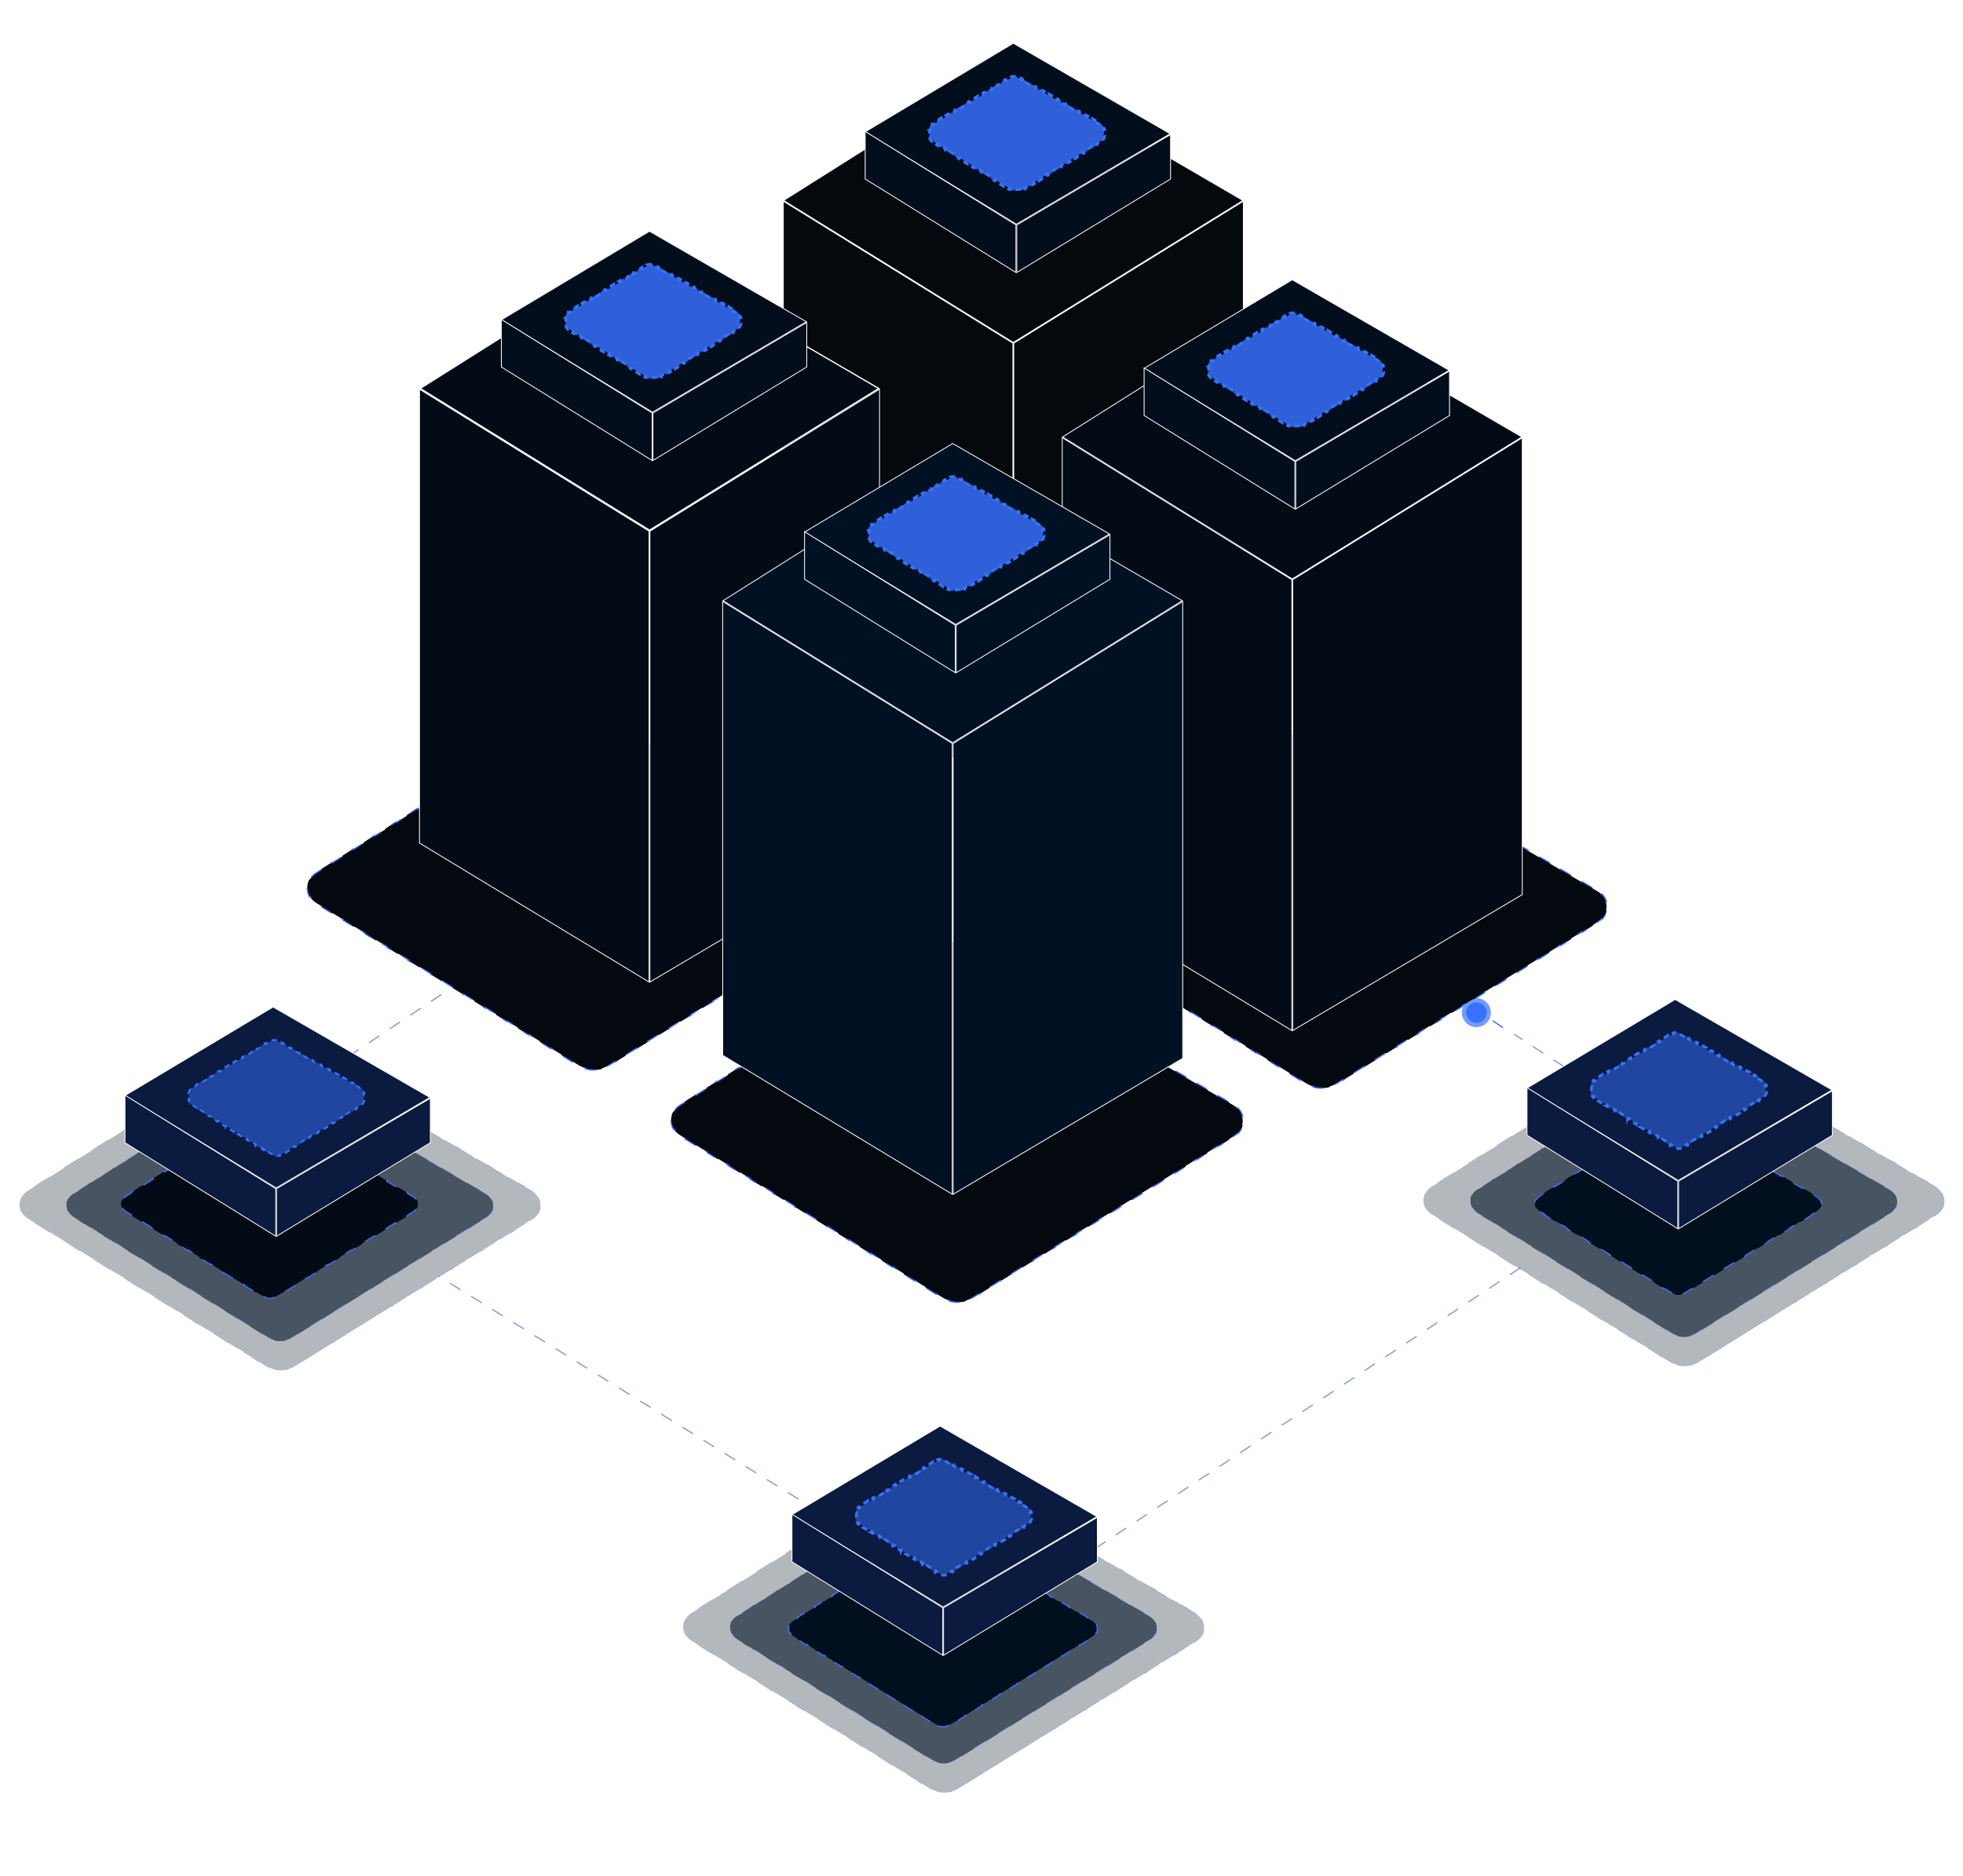 <svg width="474" height="453" viewBox="0 0 474 453" fill="none" xmlns="http://www.w3.org/2000/svg">
<g opacity="0.7" filter="url(#filter0_f_1220_1172)">
<circle cx="356.5" cy="244.5" r="3.5" fill="#3872FF"/>
</g>
<circle cx="356.5" cy="244.5" r="2.5" fill="#3872FF"/>
<line x1="367.083" y1="306.125" x2="264.083" y2="374.125" stroke="#869DD2" stroke-width="0.3" stroke-dasharray="3 3"/>
<line x1="197.921" y1="365.128" x2="105.921" y2="308.128" stroke="#869DD2" stroke-width="0.3" stroke-dasharray="3 3"/>
<line x1="362.917" y1="248.125" x2="353.917" y2="242.125" stroke="#3872FF" stroke-width="0.3" stroke-dasharray="3 3"/>
<line x1="377.655" y1="257.54" x2="365.662" y2="249.752" stroke="#869DD2" stroke-width="0.3" stroke-dasharray="3 3"/>
<line x1="106.575" y1="240.125" x2="82.083" y2="256.413" stroke="#869DD2" stroke-width="0.3" stroke-dasharray="3 3"/>
<path opacity="0.3" d="M411.945 254.174L411.895 254.261L415.728 256.494L415.778 256.406L419.61 258.638L419.56 258.725L423.392 260.957L423.442 260.87L427.275 263.102L427.225 263.189L431.058 265.42L431.107 265.334L434.94 267.566L434.891 267.652L438.723 269.884L438.773 269.797L442.606 272.029L442.556 272.116L446.388 274.347L446.438 274.26L450.27 276.492L450.22 276.579L454.053 278.811L454.103 278.724L457.936 280.956L457.885 281.043L461.718 283.275L461.769 283.188L465.601 285.42L465.551 285.506L467.467 286.622C468.085 286.982 468.555 287.469 468.877 288.023L468.961 287.972C469.663 289.178 469.683 290.691 469.013 291.915L468.928 291.868C468.659 292.36 468.275 292.804 467.777 293.159L467.556 293.306L465.763 294.415L465.816 294.498L462.23 296.717L462.177 296.632L458.592 298.85L458.645 298.935L455.058 301.153L455.005 301.068L451.42 303.285L451.472 303.37L447.887 305.587L447.834 305.503L444.249 307.721L444.301 307.806L440.715 310.023L440.663 309.939L437.077 312.157L437.129 312.241L433.543 314.458L433.492 314.374L429.905 316.592L429.957 316.677L426.372 318.895L426.32 318.81L422.734 321.027L422.786 321.112L419.201 323.33L419.148 323.245L415.562 325.464L415.615 325.547L412.029 327.766L411.976 327.68L410.183 328.79C409.66 329.114 409.102 329.358 408.526 329.521L408.553 329.617C407.363 329.955 406.1 329.955 404.909 329.616L404.937 329.521C404.434 329.378 403.943 329.174 403.477 328.908L403.279 328.79L401.479 327.677L401.427 327.761L401.426 327.761L397.826 325.535L397.827 325.535L397.88 325.45L394.28 323.224L394.227 323.309L394.227 323.309L390.627 321.083L390.628 321.083L390.68 320.998L387.08 318.772L387.028 318.856L383.428 316.63L383.481 316.546L379.881 314.319L379.828 314.404L376.228 312.178L376.281 312.093L372.681 309.867L372.629 309.952L369.028 307.725L369.029 307.726L369.081 307.641L365.482 305.415L365.429 305.5L365.428 305.499L361.828 303.273L361.829 303.273L361.882 303.189L358.281 300.962L358.229 301.046L354.63 298.82L354.682 298.736L351.082 296.51L351.03 296.594L347.43 294.368L347.483 294.283L345.683 293.171L345.466 293.027C344.976 292.679 344.597 292.245 344.328 291.763L344.241 291.81C343.573 290.613 343.566 289.13 344.225 287.928L344.312 287.977C344.577 287.493 344.952 287.055 345.439 286.703L345.654 286.558L347.419 285.447L347.365 285.362L350.894 283.137L350.894 283.139L350.947 283.223L354.476 280.999L354.422 280.915L357.95 278.691L357.95 278.692L358.003 278.776L361.532 276.553L361.478 276.468L365.007 274.243L365.007 274.245L365.06 274.329L368.588 272.106L368.535 272.021L372.063 269.797L372.063 269.798L372.116 269.883L375.645 267.66L375.591 267.575L379.119 265.35L379.12 265.352L379.173 265.436L382.701 263.213L382.647 263.128L386.176 260.905L386.229 260.989L389.758 258.766L389.704 258.681L393.232 256.457L393.233 256.458L393.285 256.543L396.814 254.32L396.76 254.235L400.289 252.01L400.289 252.012L400.343 252.097L402.106 250.985C403.258 250.259 404.698 250.189 405.908 250.786L406.146 250.914L408.063 252.03L408.113 251.943L411.945 254.174Z" fill="#001124" stroke="url(#paint0_linear_1220_1172)" stroke-width="0.2" stroke-dasharray="4.41 4.41"/>
<path opacity="0.6" d="M410.911 260.776L410.869 260.847L414.01 262.677L414.051 262.606L417.193 264.435L417.152 264.506L420.293 266.336L420.334 266.265L423.477 268.093L423.476 268.094L423.434 268.165L426.576 269.994L426.618 269.923L429.758 271.752L429.717 271.823L432.859 273.653L432.9 273.582L436.041 275.411L436 275.482L439.142 277.312L439.183 277.24L442.325 279.069L442.325 279.07L442.283 279.141L445.425 280.97L445.466 280.899L448.607 282.728L448.566 282.799L451.708 284.629L451.749 284.558L454.89 286.387L454.849 286.458L456.42 287.373C456.926 287.668 457.311 288.067 457.575 288.521L457.645 288.479C458.22 289.467 458.236 290.708 457.687 291.712L457.617 291.672C457.397 292.076 457.083 292.44 456.674 292.731L456.493 292.851L455.023 293.759L455.066 293.829L452.127 295.647L452.084 295.577L449.145 297.396L449.188 297.464L446.249 299.282L446.206 299.213L443.266 301.031L443.31 301.101L440.37 302.919L440.327 302.849L437.389 304.667L437.431 304.736L434.492 306.553L434.449 306.485L431.51 308.303L431.553 308.372L428.614 310.19L428.57 310.12L425.632 311.939L425.675 312.006L422.735 313.824L422.693 313.756L419.753 315.573L419.796 315.643L416.857 317.461L416.814 317.391L413.875 319.209L413.918 319.278L410.979 321.096L410.936 321.027L409.466 321.937C409.037 322.202 408.579 322.402 408.107 322.536L408.13 322.614C407.154 322.891 406.119 322.891 405.143 322.614L405.166 322.535C404.694 322.401 404.237 322.202 403.808 321.936L402.332 321.024L402.289 321.094L402.288 321.093L399.339 319.268L399.381 319.199L396.43 317.375L396.388 317.444L396.387 317.443L393.437 315.619L393.48 315.55L390.529 313.725L390.486 313.794L387.535 311.97L387.536 311.97L387.578 311.9L384.627 310.076L384.585 310.145L381.633 308.32L381.634 308.32L381.677 308.25L378.726 306.426L378.684 306.495L375.732 304.67L375.733 304.671L375.776 304.601L372.825 302.777L372.782 302.846L369.831 301.021L369.831 301.021L369.875 300.952L366.924 299.127L366.88 299.197L366.88 299.196L363.929 297.371L363.93 297.372L363.974 297.302L361.023 295.478L360.979 295.547L360.978 295.547L358.028 293.721L358.029 293.722L358.072 293.652L356.596 292.74L356.419 292.622C356.017 292.337 355.707 291.981 355.486 291.587L355.416 291.625C354.868 290.644 354.862 289.429 355.402 288.444L355.473 288.483C355.69 288.087 355.998 287.728 356.397 287.439L356.574 287.32L358.02 286.409L357.976 286.339L357.975 286.338L360.868 284.515L360.868 284.517L360.912 284.586L363.804 282.764L363.76 282.694L366.651 280.871L366.652 280.872L366.695 280.942L369.588 279.119L369.544 279.05L369.544 279.049L372.435 277.226L372.436 277.227L372.479 277.296L375.372 275.474L375.328 275.405L375.328 275.404L378.22 273.582L378.264 273.652L381.156 271.829L381.112 271.76L381.112 271.758L384.004 269.936L384.005 269.937L384.048 270.007L386.939 268.185L386.896 268.115L386.895 268.114L389.788 266.292L389.788 266.293L389.832 266.362L392.724 264.54L392.68 264.47L395.572 262.647L395.572 262.648L395.616 262.717L398.508 260.895L398.464 260.825L401.356 259.003L401.399 259.073L402.846 258.161C403.79 257.566 404.97 257.51 405.961 257.999L406.157 258.103L407.728 259.018L407.769 258.947L410.911 260.776Z" fill="#001124" stroke="url(#paint1_linear_1220_1172)" stroke-width="0.164" stroke-dasharray="3.61 3.61"/>
<path opacity="0.3" d="M233.184 357.129L233.134 357.216L236.967 359.448L237.017 359.361L240.849 361.593L240.799 361.68L244.631 363.911L244.682 363.824L248.515 366.056L248.464 366.144L252.297 368.374L252.347 368.288L256.18 370.52L256.13 370.607L259.962 372.838L260.012 372.751L263.845 374.983L263.795 375.07L267.627 377.302L267.678 377.215L271.51 379.447L271.459 379.534L275.292 381.766L275.343 381.679L279.175 383.91L279.125 383.998L282.958 386.23L283.008 386.143L286.84 388.374L286.79 388.46L288.706 389.577C289.324 389.937 289.794 390.424 290.116 390.977L290.2 390.927C290.902 392.133 290.922 393.645 290.253 394.87L290.167 394.823C289.898 395.314 289.515 395.758 289.016 396.113L288.796 396.26L287.002 397.369L287.055 397.453L283.469 399.672L283.417 399.587L279.831 401.805L279.884 401.889L276.297 404.107L276.245 404.023L272.66 406.24L272.711 406.324L269.126 408.542L269.073 408.458L265.488 410.675L265.54 410.761L261.954 412.978L261.902 412.894L258.316 415.111L258.369 415.196L254.783 417.413L254.731 417.329L251.144 419.546L251.197 419.632L247.611 421.849L247.559 421.765L243.973 423.982L244.025 424.066L240.44 426.284L240.387 426.2L236.802 428.418L236.854 428.501L233.268 430.72L233.216 430.635L231.423 431.745C230.899 432.069 230.341 432.313 229.766 432.476L229.793 432.572C228.602 432.91 227.339 432.909 226.149 432.571L226.177 432.475C225.673 432.332 225.182 432.128 224.716 431.862L224.518 431.745L222.719 430.631L222.666 430.716L222.665 430.715L219.066 428.489L219.066 428.49L219.119 428.405L215.519 426.179L215.467 426.264L215.466 426.263L211.866 424.037L211.867 424.038L211.919 423.953L208.32 421.727L208.268 421.811L204.667 419.584L204.72 419.501L201.12 417.274L201.067 417.358L197.468 415.132L197.52 415.048L193.92 412.822L193.868 412.906L190.267 410.68L190.268 410.68L190.321 410.596L186.721 408.37L186.669 408.454L186.668 408.454L183.067 406.227L183.068 406.228L183.121 406.143L179.521 403.917L179.469 404.001L175.869 401.775L175.921 401.691L172.321 399.465L172.269 399.549L168.67 397.323L168.722 397.238L166.922 396.125L166.705 395.981C166.215 395.633 165.836 395.199 165.567 394.718L165.48 394.764C164.813 393.567 164.806 392.085 165.464 390.883L165.551 390.932C165.816 390.448 166.192 390.01 166.679 389.658L166.893 389.512L168.658 388.401L168.605 388.316L172.133 386.092L172.133 386.093L172.186 386.178L175.715 383.954L175.661 383.87L179.189 381.645L179.189 381.647L179.243 381.73L182.771 379.507L182.718 379.422L186.246 377.198L186.246 377.199L186.299 377.284L189.828 375.061L189.774 374.976L193.302 372.752L193.303 372.753L193.355 372.837L196.884 370.614L196.83 370.529L200.359 368.305L200.359 368.306L200.412 368.39L203.941 366.167L203.887 366.083L207.416 363.859L207.468 363.944L210.997 361.721L210.943 361.636L214.472 359.411L214.472 359.413L214.525 359.497L218.053 357.274L218 357.189L221.528 354.965L221.528 354.966L221.582 355.051L223.346 353.939C224.497 353.214 225.938 353.144 227.147 353.74L227.385 353.869L229.302 354.984L229.352 354.897L233.184 357.129Z" fill="#001124" stroke="url(#paint2_linear_1220_1172)" stroke-width="0.2" stroke-dasharray="4.41 4.41"/>
<path opacity="0.3" d="M72.945 255.174L72.895 255.261L76.728 257.494L76.778 257.406L80.61 259.638L80.56 259.725L84.392 261.957L84.442 261.87L88.275 264.102L88.225 264.189L92.058 266.42L92.108 266.334L95.941 268.566L95.891 268.652L99.723 270.884L99.773 270.797L103.606 273.029L103.556 273.116L107.388 275.347L107.438 275.26L111.27 277.492L111.22 277.579L115.053 279.811L115.103 279.724L118.936 281.956L118.885 282.043L122.718 284.275L122.769 284.188L126.601 286.42L126.551 286.506L128.467 287.622C129.085 287.982 129.555 288.469 129.877 289.023L129.961 288.972C130.663 290.178 130.683 291.691 130.013 292.915L129.928 292.868C129.659 293.36 129.275 293.804 128.777 294.159L128.556 294.306L126.763 295.415L126.816 295.498L123.23 297.717L123.177 297.632L119.592 299.85L119.645 299.935L116.058 302.153L116.005 302.068L112.42 304.285L112.472 304.37L108.887 306.587L108.834 306.503L105.249 308.721L105.301 308.806L101.715 311.023L101.663 310.939L98.077 313.157L98.129 313.241L94.543 315.458L94.492 315.374L90.905 317.592L90.957 317.677L87.372 319.895L87.32 319.81L83.734 322.027L83.786 322.112L80.201 324.33L80.148 324.245L76.562 326.464L76.615 326.547L73.029 328.766L72.976 328.68L71.183 329.79C70.659 330.114 70.102 330.358 69.526 330.521L69.553 330.617C68.363 330.955 67.1 330.955 65.909 330.616L65.937 330.521C65.434 330.378 64.943 330.174 64.477 329.908L64.279 329.79L62.479 328.677L62.427 328.761L62.426 328.761L58.826 326.535L58.827 326.535L58.88 326.45L55.28 324.224L55.227 324.309L55.227 324.309L51.627 322.083L51.628 322.083L51.68 321.998L48.08 319.772L48.029 319.856L44.428 317.63L44.481 317.546L40.88 315.319L40.828 315.404L37.228 313.178L37.281 313.093L33.681 310.867L33.629 310.952L30.028 308.725L30.029 308.726L30.081 308.641L26.482 306.415L26.429 306.5L26.428 306.499L22.828 304.273L22.829 304.273L22.882 304.189L19.281 301.962L19.23 302.046L15.63 299.82L15.682 299.736L12.082 297.51L12.03 297.594L8.43 295.368L8.483 295.283L6.683 294.171L6.466 294.027C5.976 293.679 5.597 293.245 5.328 292.763L5.241 292.81C4.573 291.613 4.566 290.13 5.225 288.928L5.312 288.977C5.577 288.493 5.952 288.055 6.439 287.703L6.654 287.558L8.419 286.447L8.365 286.362L11.894 284.137L11.894 284.139L11.947 284.223L15.476 281.999L15.422 281.915L18.95 279.691L18.95 279.692L19.003 279.776L22.532 277.553L22.478 277.468L26.007 275.243L26.007 275.245L26.06 275.329L29.588 273.106L29.535 273.021L33.063 270.797L33.063 270.798L33.116 270.883L36.645 268.66L36.591 268.575L40.119 266.35L40.12 266.352L40.173 266.436L43.701 264.213L43.647 264.128L47.176 261.905L47.229 261.989L50.758 259.766L50.704 259.681L54.232 257.457L54.233 257.458L54.285 257.543L57.814 255.32L57.76 255.235L61.289 253.01L61.289 253.012L61.343 253.097L63.106 251.985C64.258 251.259 65.698 251.189 66.908 251.786L67.146 251.914L69.063 253.03L69.113 252.943L72.945 255.174Z" fill="#001124" stroke="url(#paint3_linear_1220_1172)" stroke-width="0.2" stroke-dasharray="4.41 4.41"/>
<path opacity="0.6" d="M232.15 363.731L232.109 363.802L235.25 365.631L235.291 365.56L238.433 367.39L238.392 367.461L241.532 369.29L241.574 369.219L244.716 371.048L244.715 371.049L244.673 371.12L247.816 372.948L247.857 372.877L250.998 374.707L250.957 374.778L254.099 376.607L254.14 376.536L257.28 378.366L257.239 378.437L260.381 380.266L260.422 380.195L263.565 382.024L263.564 382.025L263.522 382.096L266.664 383.925L266.706 383.853L269.847 385.683L269.806 385.754L272.947 387.583L272.988 387.512L276.129 389.342L276.088 389.413L277.66 390.328C278.166 390.622 278.55 391.022 278.814 391.476L278.884 391.434C279.46 392.422 279.476 393.663 278.927 394.666L278.857 394.627C278.636 395.03 278.322 395.395 277.913 395.686L277.732 395.806L276.263 396.714L276.306 396.784L273.366 398.602L273.323 398.532L270.385 400.35L270.427 400.419L267.488 402.237L267.445 402.168L264.506 403.986L264.549 404.056L261.609 405.874L261.566 405.804L258.628 407.622L258.67 407.691L255.731 409.508L255.688 409.44L252.749 411.257L252.792 411.327L249.853 413.144L249.81 413.075L246.871 414.894L246.914 414.961L243.975 416.779L243.932 416.71L240.993 418.528L241.036 418.598L238.096 420.416L238.053 420.346L235.115 422.164L235.157 422.233L232.218 424.051L232.175 423.982L230.705 424.891C230.276 425.157 229.818 425.357 229.347 425.491L229.369 425.569C228.393 425.846 227.358 425.846 226.382 425.569L226.405 425.49C225.933 425.356 225.476 425.157 225.047 424.891L223.571 423.978L223.529 424.048L223.528 424.048L220.578 422.223L220.62 422.154L217.669 420.33L217.627 420.399L217.626 420.398L214.677 418.574L214.719 418.504L211.768 416.68L211.726 416.749L208.774 414.924L208.775 414.925L208.818 414.855L205.867 413.03L205.824 413.1L202.873 411.275L202.873 411.275L202.916 411.205L199.965 409.381L199.923 409.45L196.971 407.625L196.972 407.626L197.015 407.556L194.065 405.732L194.022 405.8L191.07 403.976L191.071 403.976L191.114 403.906L188.163 402.082L188.12 402.152L188.119 402.151L185.168 400.326L185.169 400.326L185.213 400.257L182.262 398.432L182.218 398.502L182.218 398.502L179.267 396.676L179.268 396.677L179.311 396.607L177.835 395.695L177.658 395.577C177.257 395.292 176.946 394.936 176.725 394.541L176.655 394.58C176.107 393.599 176.101 392.384 176.641 391.398L176.712 391.438C176.929 391.041 177.237 390.683 177.636 390.394L177.813 390.275L179.259 389.364L179.215 389.294L179.215 389.293L182.107 387.47L182.107 387.472L182.151 387.541L185.043 385.718L184.999 385.649L187.891 383.826L187.891 383.827L187.934 383.896L190.827 382.074L190.783 382.005L190.783 382.004L193.675 380.181L193.675 380.182L193.718 380.251L196.611 378.429L196.567 378.36L196.567 378.358L199.459 376.537L199.503 376.607L202.395 374.784L202.351 374.715L202.351 374.713L205.243 372.891L205.244 372.892L205.287 372.962L208.178 371.139L208.135 371.07L208.135 371.069L211.027 369.247L211.027 369.248L211.071 369.317L213.963 367.495L213.919 367.425L216.811 365.601L216.811 365.603L216.855 365.672L219.747 363.85L219.703 363.78L222.595 361.958L222.638 362.028L224.085 361.116C225.029 360.521 226.209 360.465 227.201 360.954L227.396 361.058L228.967 361.973L229.008 361.901L232.15 363.731Z" fill="#001124" stroke="url(#paint4_linear_1220_1172)" stroke-width="0.164" stroke-dasharray="3.61 3.61"/>
<path opacity="0.6" d="M71.91 261.776L71.87 261.847L75.01 263.677L75.052 263.606L78.193 265.435L78.152 265.506L81.293 267.336L81.334 267.265L84.477 269.093L84.476 269.094L84.434 269.165L87.576 270.994L87.618 270.923L90.758 272.752L90.718 272.823L93.859 274.653L93.9 274.582L97.041 276.411L97 276.482L100.142 278.312L100.183 278.24L103.325 280.069L103.325 280.07L103.283 280.141L106.425 281.97L106.466 281.899L109.607 283.728L109.566 283.799L112.708 285.629L112.749 285.558L115.89 287.387L115.849 287.458L117.42 288.373C117.926 288.668 118.311 289.067 118.575 289.521L118.645 289.479C119.22 290.467 119.236 291.708 118.687 292.712L118.617 292.672C118.397 293.076 118.083 293.44 117.674 293.731L117.493 293.851L116.023 294.759L116.066 294.829L113.127 296.647L113.084 296.577L110.145 298.396L110.188 298.464L107.249 300.282L107.206 300.213L104.266 302.031L104.31 302.101L101.37 303.919L101.327 303.849L98.388 305.667L98.431 305.736L95.492 307.553L95.449 307.485L92.51 309.303L92.553 309.372L89.614 311.19L89.57 311.12L86.632 312.939L86.675 313.006L83.736 314.824L83.693 314.756L80.753 316.573L80.796 316.643L77.857 318.461L77.814 318.391L74.875 320.209L74.918 320.278L71.979 322.096L71.936 322.027L70.466 322.937C70.037 323.202 69.579 323.402 69.107 323.536L69.13 323.614C68.154 323.891 67.119 323.891 66.143 323.614L66.166 323.535C65.694 323.401 65.237 323.202 64.808 322.936L63.332 322.024L63.289 322.094L63.288 322.093L60.339 320.268L60.381 320.199L57.43 318.375L57.388 318.444L57.387 318.443L54.437 316.619L54.48 316.55L51.529 314.725L51.486 314.794L48.535 312.97L48.536 312.97L48.578 312.9L45.627 311.076L45.585 311.145L42.633 309.32L42.634 309.32L42.677 309.25L39.726 307.426L39.684 307.495L36.732 305.67L36.733 305.671L36.776 305.601L33.825 303.777L33.782 303.846L30.831 302.021L30.831 302.021L30.875 301.952L27.924 300.127L27.881 300.197L27.88 300.196L24.929 298.371L24.93 298.372L24.974 298.302L22.023 296.478L21.979 296.547L21.978 296.547L19.028 294.721L19.029 294.722L19.072 294.652L17.596 293.74L17.419 293.622C17.017 293.337 16.707 292.981 16.486 292.587L16.416 292.625C15.868 291.644 15.862 290.429 16.402 289.444L16.473 289.483C16.69 289.087 16.998 288.728 17.397 288.439L17.574 288.32L19.02 287.409L18.976 287.339L18.975 287.338L21.868 285.515L21.868 285.517L21.912 285.586L24.804 283.764L24.76 283.694L27.651 281.871L27.652 281.872L27.695 281.942L30.588 280.119L30.544 280.05L30.544 280.049L33.435 278.226L33.436 278.227L33.479 278.296L36.372 276.474L36.328 276.405L36.328 276.404L39.22 274.582L39.264 274.652L42.156 272.829L42.112 272.76L42.112 272.758L45.004 270.936L45.005 270.937L45.048 271.007L47.939 269.185L47.896 269.115L47.895 269.114L50.788 267.292L50.788 267.293L50.832 267.362L53.724 265.54L53.68 265.47L56.572 263.647L56.572 263.648L56.616 263.717L59.508 261.895L59.464 261.825L62.356 260.003L62.399 260.073L63.846 259.161C64.79 258.566 65.97 258.51 66.961 258.999L67.157 259.103L68.728 260.018L68.769 259.947L71.91 261.776Z" fill="#001124" stroke="url(#paint5_linear_1220_1172)" stroke-width="0.164" stroke-dasharray="3.61 3.61"/>
<path opacity="0.7" d="M245.232 131.073L312.608 170.308C315.29 171.87 315.424 175.655 312.952 177.423L312.704 177.588L249.667 216.576C247.427 217.962 244.614 218.005 242.338 216.706L242.119 216.577L178.835 177.44C176.248 175.84 176.151 172.15 178.563 170.399L178.804 170.236L240.831 131.15C242.086 130.359 243.654 130.284 244.972 130.933L245.232 131.073Z" stroke="white" stroke-width="0.293"/>
<path d="M244.586 82.863V191.715L189.145 158.158V48.578L244.586 82.863Z" fill="#05080C" stroke="white" stroke-width="0.2"/>
<path d="M300.225 158.891L244.785 191.717V82.864L300.225 48.579V158.891Z" fill="#05080C" stroke="white" stroke-width="0.2"/>
<path d="M300.125 48.401L244.684 82.691L189.233 48.397L242.488 14.838L300.125 48.401Z" fill="#05080C" stroke="white" stroke-width="0.2"/>
<path d="M245.42 54.138L208.924 31.828L244.686 10.445L282.557 32.293L245.42 54.138Z" fill="#020E1C" stroke="white" stroke-width="0.2"/>
<path d="M264.65 29.504L265.175 29.802C265.385 29.921 265.571 30.062 265.732 30.218L265.951 29.989C266.337 30.364 266.599 30.822 266.737 31.31L266.431 31.396C266.557 31.845 266.567 32.322 266.458 32.774L266.766 32.848C266.647 33.341 266.403 33.809 266.032 34.197L265.802 33.979C265.686 34.1 265.557 34.214 265.412 34.316L265.262 34.416L264.722 34.749L264.89 35.019L263.812 35.685L263.645 35.416L262.567 36.082L262.733 36.352L261.656 37.02L261.488 36.749L260.41 37.416L260.578 37.685L259.499 38.353L259.332 38.083L258.254 38.75L258.421 39.02L257.343 39.687L257.176 39.416L256.098 40.084L256.265 40.353L255.187 41.02L255.019 40.75L253.941 41.417L254.108 41.687L253.03 42.353L252.863 42.084L251.785 42.751L251.952 43.02L250.874 43.687L250.707 43.417L249.628 44.084L249.796 44.355L248.718 45.02L248.551 44.751L248.011 45.085C247.826 45.199 247.634 45.3 247.439 45.387L247.566 45.677C247.139 45.865 246.692 45.992 246.239 46.055L246.195 45.74C245.766 45.8 245.331 45.8 244.902 45.74L244.858 46.054C244.404 45.991 243.957 45.865 243.531 45.677L243.66 45.387C243.464 45.301 243.272 45.2 243.086 45.085L242.544 44.749L242.377 45.02L241.292 44.348L241.459 44.078L240.373 43.407L240.206 43.677L239.121 43.006L239.288 42.736L238.203 42.065L238.036 42.335L238.035 42.335L236.951 41.664L237.118 41.394L236.032 40.723L235.865 40.993L235.864 40.992L234.78 40.321L234.947 40.051L233.862 39.381L233.695 39.651L233.694 39.65L232.61 38.979L232.777 38.709L231.691 38.038L231.524 38.309L231.523 38.308L230.439 37.637L230.606 37.367L229.521 36.696L229.354 36.966L229.353 36.966L228.269 36.295L228.436 36.025L227.351 35.353L227.183 35.624L227.182 35.624L226.098 34.953L226.265 34.683L225.723 34.347L225.575 34.249C225.432 34.148 225.303 34.036 225.188 33.916L224.959 34.135C224.592 33.752 224.347 33.291 224.225 32.804L224.533 32.728C224.421 32.282 224.425 31.81 224.543 31.365L224.236 31.283C224.366 30.798 224.617 30.342 224.99 29.964L225.216 30.188C225.333 30.069 225.464 29.959 225.608 29.86L225.757 29.765L226.314 29.432L226.151 29.159L227.265 28.491L227.265 28.493L227.427 28.766L228.541 28.1L228.378 27.827L229.491 27.16L229.492 27.161L229.654 27.434L230.768 26.768L230.604 26.495L231.719 25.829L231.882 26.103L232.995 25.437L232.832 25.164L232.832 25.163L233.945 24.498L234.109 24.771L235.222 24.105L235.059 23.832L235.059 23.831L236.172 23.166L236.336 23.439L237.45 22.774L237.286 22.5L237.286 22.499L238.399 21.834L238.4 21.835L238.563 22.108L239.676 21.442L239.513 21.169L240.626 20.502L240.627 20.504L240.79 20.776L241.903 20.111L241.74 19.837L242.853 19.171L242.854 19.172L243.017 19.445L243.574 19.112C243.779 18.989 243.997 18.896 244.221 18.833L244.135 18.526L244.135 18.525C244.645 18.381 245.185 18.376 245.698 18.508L245.619 18.817C245.789 18.86 245.954 18.921 246.115 18.998L246.273 19.081L246.798 19.379L246.955 19.102L246.954 19.101L248.005 19.696L248.006 19.697L247.848 19.974L248.898 20.57L249.055 20.293L249.055 20.292L250.106 20.888L249.948 21.165L250.999 21.761L251.155 21.484L251.155 21.483L252.205 22.079L252.205 22.08L252.049 22.357L253.099 22.952L253.256 22.676L253.256 22.674L254.305 23.27L254.306 23.272L254.148 23.548L255.199 24.143L255.356 23.867L256.405 24.461L256.406 24.463L256.249 24.74L257.299 25.335L257.456 25.058L258.506 25.654L258.349 25.931L259.399 26.526L259.557 26.249L260.606 26.845L260.449 27.122L261.499 27.718L261.656 27.441L261.656 27.44L262.706 28.036L262.55 28.313L263.599 28.909L263.756 28.632L264.806 29.227L264.65 29.504Z" fill="#2F60D9" stroke="#3872FF" stroke-width="0.637" stroke-dasharray="1.27 1.27"/>
<path d="M245.317 54.312V65.79L208.911 43.218V31.739L245.317 54.312Z" fill="#020E1C" stroke="white" stroke-width="0.2"/>
<path d="M245.518 54.312V65.792L282.656 43.218V32.467L245.518 54.312Z" fill="#020E1C" stroke="white" stroke-width="0.2"/>
<path d="M146.699 173.764L146.625 173.891L149.216 175.4L149.29 175.274L149.291 175.273L151.882 176.782L151.882 176.783L151.808 176.909L154.4 178.418L154.473 178.291L157.065 179.8L156.991 179.928L159.582 181.436L159.655 181.309L162.247 182.818L162.173 182.946L164.765 184.454L164.839 184.328L167.43 185.836L167.43 185.837L167.356 185.964L169.948 187.472L170.022 187.346L170.022 187.345L172.613 188.854L172.54 188.981L175.13 190.49L175.204 190.364L175.205 190.363L177.795 191.872L177.722 191.999L180.313 193.509L180.387 193.381L182.978 194.891L182.905 195.018L185.496 196.527L185.57 196.4L185.57 196.4L188.161 197.908L188.088 198.036L190.679 199.544L190.753 199.418L193.345 200.926L193.344 200.927L193.27 201.054L195.862 202.562L195.935 202.436L198.527 203.944L198.453 204.072L201.044 205.58L201.117 205.454L203.71 206.963L203.71 206.964L203.636 207.089L206.227 208.599L206.301 208.471L208.892 209.98L208.818 210.107L210.115 210.862C210.442 211.053 210.731 211.277 210.982 211.526L211.084 211.422C211.64 211.972 212.016 212.642 212.212 213.355L212.071 213.394C212.264 214.1 212.274 214.85 212.1 215.561L212.241 215.595C212.065 216.312 211.707 216.991 211.166 217.556L211.061 217.457C210.878 217.648 210.673 217.826 210.446 217.988L210.211 218.143L208.898 218.956L208.975 219.079L206.348 220.703L206.271 220.579L203.645 222.205L203.722 222.328L201.095 223.952L201.018 223.829L198.392 225.454L198.468 225.577L195.842 227.201L195.765 227.078L193.138 228.702L193.216 228.825L190.588 230.45L190.512 230.327L187.885 231.951L187.962 232.075L185.335 233.699L185.259 233.576L182.632 235.2L182.709 235.324L180.083 236.948L180.006 236.824L177.379 238.449L177.456 238.574L174.829 240.197L174.753 240.074L172.126 241.698L172.203 241.823L169.576 243.446L169.5 243.323L166.872 244.947L166.949 245.071L164.323 246.695L164.246 246.572L161.62 248.196L161.697 248.32L159.07 249.944L158.993 249.821L156.367 251.445L156.444 251.569L153.817 253.193L153.74 253.07L151.113 254.694L151.19 254.819L148.564 256.442L148.487 256.319L147.174 257.131C146.601 257.485 145.99 257.752 145.361 257.93L145.401 258.071C144.093 258.442 142.706 258.443 141.399 258.071L141.438 257.931C140.888 257.774 140.352 257.551 139.843 257.26L139.626 257.131L138.307 256.316L138.23 256.44L135.594 254.809L135.671 254.685L133.033 253.054L132.957 253.179L130.321 251.548L130.397 251.424L127.76 249.793L127.683 249.917L127.682 249.917L125.046 248.286L125.047 248.287L125.123 248.163L122.486 246.532L122.41 246.656L122.409 246.656L119.772 245.025L119.772 245.025L119.85 244.901L117.213 243.27L117.136 243.395L117.135 243.394L114.498 241.764L114.499 241.764L114.576 241.639L111.939 240.009L111.863 240.134L111.862 240.133L109.224 238.502L109.225 238.503L109.303 238.378L106.665 236.747L106.588 236.872L106.588 236.872L103.951 235.241L103.952 235.242L104.028 235.117L101.392 233.486L101.314 233.611L101.314 233.61L98.677 231.98L98.678 231.98L98.755 231.856L96.118 230.225L96.041 230.349L96.04 230.349L93.403 228.718L93.404 228.719L93.481 228.594L90.844 226.964L90.767 227.088L90.766 227.088L88.13 225.457L88.13 225.457L88.207 225.333L85.57 223.702L85.494 223.827L85.493 223.826L82.856 222.196L82.856 222.196L82.934 222.072L80.296 220.441L80.22 220.565L80.219 220.565L77.582 218.934L77.583 218.935L77.66 218.81L76.342 217.995L76.105 217.838C75.572 217.459 75.159 216.986 74.866 216.462L74.739 216.531C74.005 215.216 73.998 213.587 74.722 212.266L74.848 212.337C75.136 211.81 75.546 211.333 76.076 210.95L76.311 210.791L77.603 209.976L77.526 209.853L80.11 208.223L80.11 208.224L80.187 208.348L82.772 206.719L82.695 206.595L85.279 204.967L85.356 205.091L87.941 203.462L87.863 203.338L90.448 201.71L90.526 201.834L93.111 200.205L93.032 200.081L95.616 198.453L95.695 198.577L98.279 196.948L98.201 196.823L100.785 195.195L100.863 195.319L103.448 193.69L103.369 193.567L105.954 191.938L106.032 192.062L108.617 190.433L108.538 190.31L111.123 188.681L111.201 188.805L113.786 187.176L113.707 187.053L116.291 185.423L116.37 185.548L118.954 183.919L118.876 183.796L118.876 183.794L121.461 182.165L121.461 182.167L121.538 182.29L124.123 180.662L124.045 180.538L124.045 180.537L126.63 178.909L126.707 179.033L129.291 177.405L129.214 177.281L129.214 177.28L131.799 175.652L131.877 175.776L134.461 174.148L134.383 174.024L136.967 172.395L137.046 172.519L138.338 171.704C138.669 171.496 139.023 171.337 139.388 171.228L139.346 171.088L139.346 171.086C140.114 170.857 140.933 170.844 141.709 171.046L141.672 171.188C141.948 171.26 142.219 171.36 142.48 171.489L142.738 171.628L144.034 172.382L144.108 172.256L144.108 172.255L146.699 173.764Z" fill="#04090F" stroke="#3872FF" stroke-width="0.293" stroke-dasharray="3 3"/>
<path d="M156.732 128.254V237.105L101.292 203.549V93.969L156.732 128.254Z" fill="#030C16" stroke="white" stroke-width="0.2"/>
<path d="M212.374 204.282L156.933 237.107V128.255L212.374 93.97V204.282Z" fill="#030C16" stroke="white" stroke-width="0.2"/>
<path d="M212.177 93.793L156.836 128.023L101.478 93.788L154.64 60.288L212.177 93.793Z" fill="#030C16" stroke="white" stroke-width="0.3"/>
<path d="M157.566 99.529L121.07 77.219L156.832 55.836L194.704 77.684L157.566 99.529Z" fill="#020E1C" stroke="white" stroke-width="0.2"/>
<path d="M176.798 74.895L177.323 75.192C177.534 75.312 177.719 75.453 177.88 75.609L178.1 75.38C178.486 75.755 178.748 76.213 178.886 76.701L178.58 76.787C178.706 77.235 178.715 77.712 178.606 78.165L178.914 78.239C178.796 78.732 178.551 79.199 178.181 79.588L177.95 79.369C177.835 79.491 177.705 79.604 177.561 79.707L177.411 79.806L176.871 80.14L177.038 80.41L175.961 81.076L175.793 80.807L174.715 81.473L174.882 81.743L173.804 82.411L173.637 82.14L172.558 82.807L172.726 83.076L171.648 83.743L171.481 83.474L170.402 84.141L170.57 84.411L169.491 85.078L169.324 84.807L168.246 85.475L168.413 85.744L167.335 86.41L167.168 86.141L166.09 86.808L166.256 87.077L165.179 87.744L165.012 87.475L163.934 88.142L164.101 88.411L163.022 89.078L162.855 88.808L161.777 89.475L161.944 89.746L160.866 90.411L160.699 90.142L160.159 90.475C159.974 90.59 159.783 90.691 159.587 90.778L159.715 91.068C159.288 91.256 158.841 91.383 158.387 91.446L158.343 91.131C157.915 91.19 157.48 91.191 157.051 91.131L157.006 91.445C156.553 91.382 156.106 91.256 155.679 91.068L155.808 90.778C155.612 90.691 155.42 90.591 155.235 90.476L154.692 90.14L154.525 90.41L153.44 89.739L153.607 89.469L152.522 88.798L152.355 89.068L151.27 88.397L151.437 88.126L150.351 87.456L150.184 87.726L150.183 87.725L149.099 87.054L149.266 86.784L148.181 86.114L148.014 86.384L148.013 86.383L146.929 85.712L147.096 85.442L146.01 84.772L145.843 85.041L145.842 85.041L144.758 84.37L144.925 84.1L143.84 83.429L143.673 83.699L143.672 83.699L142.588 83.028L142.755 82.758L141.669 82.087L141.502 82.357L141.501 82.356L140.417 81.686L140.584 81.415L139.499 80.744L139.332 81.015L139.331 81.014L138.247 80.343L138.414 80.073L137.871 79.738L137.724 79.64C137.581 79.538 137.452 79.427 137.336 79.307L137.108 79.525C136.74 79.142 136.495 78.682 136.374 78.195L136.681 78.119C136.57 77.673 136.573 77.201 136.691 76.756L136.385 76.674C136.514 76.189 136.765 75.732 137.138 75.355L137.365 75.578C137.482 75.46 137.612 75.35 137.757 75.251L137.905 75.155L138.463 74.823L138.299 74.549L139.413 73.882L139.413 73.883L139.576 74.156L140.69 73.49L140.526 73.218L141.64 72.55L141.64 72.552L141.803 72.825L142.917 72.159L142.753 71.886L143.867 71.22L144.03 71.494L145.144 70.827L144.981 70.555L144.98 70.554L146.094 69.889L146.257 70.162L147.37 69.496L147.208 69.223L147.208 69.221L148.321 68.557L148.484 68.83L149.598 68.165L149.435 67.891L149.434 67.89L150.548 67.225L150.548 67.226L150.711 67.498L151.825 66.833L151.662 66.559L152.775 65.893L152.775 65.894L152.938 66.167L154.052 65.501L153.888 65.228L155.002 64.561L155.002 64.563L155.166 64.835L155.722 64.503C155.928 64.38 156.145 64.287 156.369 64.224L156.284 63.917L156.283 63.916C156.793 63.772 157.333 63.767 157.847 63.899L157.768 64.208C157.937 64.251 158.103 64.311 158.263 64.389L158.422 64.471L158.946 64.77L159.103 64.493L159.103 64.491L160.154 65.087L160.154 65.088L159.997 65.365L161.046 65.961L161.204 65.684L161.203 65.683L162.254 66.279L162.097 66.556L163.147 67.152L163.304 66.875L163.303 66.874L164.353 67.47L164.353 67.471L164.197 67.747L165.247 68.343L165.405 68.067L165.404 68.065L166.454 68.661L166.454 68.662L166.297 68.939L167.347 69.534L167.504 69.257L168.554 69.852L168.554 69.853L168.398 70.13L169.448 70.725L169.604 70.448L170.654 71.044L170.497 71.322L171.548 71.916L171.705 71.64L172.755 72.236L172.597 72.512L173.647 73.108L173.805 72.832L173.804 72.83L174.855 73.427L174.698 73.704L175.748 74.3L175.904 74.023L176.955 74.618L176.798 74.895Z" fill="#2F60D9" stroke="#3872FF" stroke-width="0.637" stroke-dasharray="1.27 1.27"/>
<path d="M157.467 99.702V111.181L121.061 88.609V77.13L157.467 99.702Z" fill="#020E1C" stroke="white" stroke-width="0.2"/>
<path d="M157.666 99.703V111.182L194.803 88.608V77.857L157.666 99.703Z" fill="#020E1C" stroke="white" stroke-width="0.2"/>
<path d="M68.569 270.615L68.495 270.743L70.991 272.197L71.065 272.07L71.066 272.07L73.562 273.523L73.488 273.651L75.986 275.105L76.059 274.977L78.556 276.431L78.556 276.432L78.482 276.559L80.979 278.013L81.053 277.885L83.55 279.339L83.476 279.467L85.972 280.921L86.046 280.794L86.047 280.793L88.543 282.247L88.47 282.375L90.967 283.829L91.04 283.701L93.538 285.155L93.537 285.156L93.463 285.282L95.96 286.737L96.034 286.61L96.035 286.609L98.531 288.063L98.457 288.191L99.706 288.917C100.044 289.114 100.301 289.381 100.476 289.684L100.603 289.61C101.003 290.297 101.014 291.16 100.632 291.857L100.504 291.788C100.357 292.056 100.148 292.299 99.875 292.493L99.754 292.574L98.391 293.416L98.468 293.541L95.743 295.226L95.666 295.102L92.941 296.788L93.017 296.912L90.292 298.597L90.215 298.474L87.49 300.159L87.567 300.282L84.842 301.969L84.765 301.845L82.039 303.531L82.115 303.654L79.39 305.341L79.313 305.216L76.588 306.901L76.665 307.026L73.939 308.712L73.862 308.588L71.137 310.273L71.214 310.397L68.489 312.082L68.412 311.959L67.049 312.802C66.758 312.982 66.447 313.117 66.127 313.208L66.166 313.348C65.488 313.541 64.768 313.541 64.09 313.348L64.129 313.209C63.809 313.118 63.499 312.982 63.208 312.802L61.839 311.955L61.763 312.08L61.762 312.079L59.026 310.388L59.103 310.264L56.367 308.571L56.29 308.695L53.553 307.003L53.554 307.004L53.631 306.879L50.895 305.188L50.818 305.311L48.082 303.619L48.159 303.495L45.423 301.803L45.346 301.928L45.345 301.927L42.61 300.235L42.686 300.111L39.951 298.419L39.874 298.543L37.136 296.851L37.137 296.851L37.215 296.727L34.478 295.035L34.402 295.159L31.666 293.467L31.742 293.343L30.374 292.497L30.255 292.418C29.987 292.227 29.779 291.99 29.633 291.727L29.506 291.798C29.125 291.115 29.12 290.27 29.496 289.584L29.624 289.655C29.769 289.391 29.974 289.151 30.241 288.959L30.359 288.879L31.7 288.034L31.622 287.91L31.621 287.909L34.303 286.219L34.304 286.22L34.382 286.344L37.063 284.654L36.985 284.531L36.985 284.529L39.667 282.839L39.667 282.841L39.745 282.964L42.426 281.274L42.349 281.15L42.349 281.149L45.03 279.46L45.03 279.461L45.108 279.585L47.79 277.895L47.712 277.771L47.712 277.77L50.394 276.08L50.394 276.082L50.472 276.204L53.153 274.515L53.075 274.391L55.757 272.701L55.835 272.825L58.517 271.135L58.438 271.011L61.12 269.321L61.199 269.445L62.539 268.6C63.169 268.203 63.957 268.166 64.619 268.492L64.75 268.562L65.998 269.289L66.072 269.161L68.569 270.615Z" fill="#030C16" stroke="#3872FF" stroke-width="0.293" stroke-dasharray="3 3"/>
<path d="M230.848 372.034L230.772 372.165L233.044 373.488L233.12 373.358L233.121 373.357L235.393 374.68L235.317 374.812L237.588 376.135L237.665 376.004L237.665 376.003L239.937 377.326L239.861 377.458L242.132 378.782L242.209 378.65L242.21 378.65L244.482 379.972L244.405 380.105L246.677 381.428L246.754 381.297L246.754 381.296L249.026 382.619L248.949 382.752L251.221 384.074L251.298 383.943L251.299 383.942L253.571 385.265L253.494 385.398L255.766 386.721L255.843 386.589L255.843 386.588L258.115 387.911L258.038 388.044L260.31 389.367L260.387 389.236L260.388 389.235L262.66 390.558L262.583 390.69L263.719 391.352C264.071 391.557 264.338 391.834 264.521 392.149L264.651 392.072C265.067 392.787 265.079 393.683 264.682 394.409L264.549 394.337C264.397 394.616 264.179 394.869 263.895 395.071L263.77 395.154L262.706 395.812L262.787 395.941L260.66 397.255L260.581 397.127L258.455 398.441L258.535 398.57L256.408 399.885L256.329 399.757L254.203 401.071L254.283 401.199L252.157 402.515L252.077 402.386L249.951 403.701L250.031 403.829L247.905 405.144L247.825 405.016L245.699 406.33L245.779 406.459L243.653 407.775L243.573 407.646L241.448 408.96L241.527 409.09L239.401 410.405L239.321 410.275L237.196 411.59L237.276 411.719L235.149 413.035L235.07 412.905L232.944 414.22L233.024 414.349L230.898 415.664L230.818 415.535L229.755 416.192C229.452 416.38 229.129 416.52 228.796 416.615L228.837 416.761C228.132 416.961 227.383 416.962 226.677 416.762L226.719 416.616C226.386 416.521 226.062 416.38 225.759 416.192L224.692 415.532L224.613 415.662L224.612 415.662L222.477 414.341L222.478 414.342L222.558 414.212L220.424 412.892L220.344 413.022L220.343 413.021L218.209 411.701L218.21 411.702L218.29 411.573L216.156 410.253L216.075 410.383L216.075 410.382L213.94 409.062L213.941 409.062L214.021 408.933L211.887 407.613L211.807 407.742L211.806 407.742L209.673 406.422L209.752 406.293L207.619 404.973L207.538 405.103L207.537 405.102L205.404 403.783L205.404 403.783L205.485 403.654L203.35 402.333L203.27 402.463L203.269 402.462L201.136 401.143L201.216 401.014L199.081 399.694L199.002 399.824L199.001 399.823L196.866 398.503L196.867 398.503L196.948 398.374L194.813 397.054L194.734 397.184L194.733 397.183L192.599 395.863L192.679 395.735L191.612 395.075L191.488 394.993C191.209 394.795 190.994 394.547 190.841 394.273L190.708 394.347C190.313 393.637 190.308 392.758 190.699 392.045L190.832 392.119C190.983 391.844 191.196 391.595 191.473 391.395L191.596 391.311L192.642 390.652L192.561 390.523L194.652 389.204L194.652 389.206L194.734 389.334L196.826 388.016L196.745 387.888L196.744 387.887L198.836 386.568L198.836 386.57L198.918 386.698L201.009 385.38L200.928 385.251L200.928 385.25L203.019 383.932L203.02 383.933L203.101 384.061L205.193 382.743L205.111 382.615L205.111 382.614L207.203 381.295L207.203 381.297L207.284 381.426L209.376 380.108L209.295 379.978L209.294 379.977L211.386 378.659L211.386 378.66L211.468 378.789L213.56 377.472L213.479 377.342L213.479 377.341L215.57 376.023L215.571 376.024L215.652 376.153L217.744 374.835L217.662 374.706L217.662 374.705L219.754 373.386L219.754 373.388L219.835 373.517L221.927 372.199L221.846 372.069L221.846 372.068L223.937 370.75L223.938 370.751L224.019 370.88L225.064 370.221C225.72 369.808 226.539 369.769 227.227 370.108L227.363 370.181L228.499 370.842L228.576 370.71L230.848 372.034Z" fill="#010F1E" stroke="#3872FF" stroke-width="0.305" stroke-dasharray="2.61 2.61"/>
<path d="M408.58 271.281L408.579 271.282L408.508 271.404L410.917 272.806L410.988 272.685L410.989 272.684L413.397 274.087L413.326 274.21L415.736 275.613L415.808 275.49L418.217 276.893L418.146 277.016L420.555 278.419L420.626 278.297L423.036 279.699L422.965 279.822L425.374 281.225L425.445 281.103L427.854 282.506L427.783 282.629L430.193 284.031L430.264 283.91L430.265 283.909L432.673 285.312L432.602 285.434L435.011 286.838L435.082 286.715L437.493 288.118L437.422 288.241L438.626 288.942C438.953 289.132 439.2 289.389 439.37 289.681L439.491 289.609C439.878 290.273 439.889 291.106 439.52 291.78L439.397 291.712C439.255 291.971 439.053 292.205 438.79 292.393L438.673 292.471L437.359 293.284L437.432 293.404L434.802 295.03L434.728 294.91L432.099 296.537L432.172 296.658L429.542 298.283L429.468 298.164L426.838 299.791L426.912 299.911L424.282 301.536L424.208 301.418L421.578 303.044L421.652 303.164L419.022 304.789L418.948 304.671L416.318 306.297L416.392 306.417L413.762 308.042L413.688 307.924L411.058 309.551L411.132 309.67L408.502 311.296L408.428 311.177L407.112 311.99C406.831 312.164 406.531 312.296 406.222 312.383L406.261 312.517C405.606 312.704 404.912 312.704 404.257 312.518L404.296 312.383C403.987 312.295 403.687 312.165 403.406 311.991L402.085 311.174L402.012 311.294L402.011 311.294L399.37 309.661L399.371 309.661L399.445 309.542L396.805 307.908L396.731 308.029L396.73 308.028L394.089 306.395L394.09 306.396L394.165 306.275L391.524 304.643L391.45 304.763L391.449 304.763L388.808 303.13L388.809 303.13L388.884 303.01L386.243 301.377L386.169 301.497L386.169 301.496L383.528 299.863L383.529 299.864L383.603 299.745L380.963 298.111L380.889 298.232L380.888 298.231L378.247 296.598L378.248 296.599L378.323 296.478L375.682 294.845L375.608 294.966L375.607 294.966L372.966 293.333L372.967 293.333L373.042 293.213L371.722 292.397L371.608 292.321C371.349 292.137 371.148 291.907 371.006 291.653L370.884 291.721C370.516 291.062 370.512 290.247 370.875 289.586L370.998 289.654C371.137 289.399 371.336 289.168 371.593 288.982L371.707 288.905L373 288.09L372.925 287.97L375.513 286.339L375.588 286.459L378.176 284.828L378.101 284.709L380.688 283.077L380.689 283.078L380.764 283.197L383.352 281.566L383.276 281.447L383.276 281.446L385.864 279.815L385.864 279.817L385.94 279.936L388.528 278.305L388.452 278.186L388.452 278.185L391.04 276.555L391.115 276.675L393.703 275.044L393.628 274.924L396.216 273.292L396.216 273.293L396.291 273.413L398.879 271.782L398.804 271.663L398.803 271.661L401.391 270.031L401.391 270.032L401.467 270.151L402.761 269.336C403.369 268.953 404.129 268.916 404.768 269.231L404.893 269.299L406.098 270L406.169 269.878L408.58 271.281Z" fill="#010F1E" stroke="#3872FF" stroke-width="0.283" stroke-dasharray="3 3"/>
<path d="M322.403 178.157L322.33 178.284L324.92 179.793L324.995 179.667L324.995 179.666L327.587 181.175L327.586 181.175L327.512 181.302L330.104 182.811L330.177 182.684L332.769 184.193L332.696 184.32L335.287 185.829L335.36 185.702L337.952 187.211L337.878 187.338L340.47 188.847L340.543 188.72L343.135 190.229L343.134 190.23L343.06 190.356L345.652 191.865L345.726 191.739L345.727 191.738L348.317 193.247L348.244 193.374L350.835 194.883L350.909 194.757L350.909 194.756L353.5 196.265L353.426 196.392L356.018 197.902L356.092 197.774L358.683 199.284L358.61 199.41L361.2 200.92L361.274 200.793L361.275 200.792L363.866 202.301L363.792 202.428L366.384 203.937L366.457 203.81L369.049 205.319L369.049 205.32L368.974 205.446L371.566 206.955L371.64 206.828L374.231 208.337L374.158 208.465L376.749 209.973L376.822 209.846L379.415 211.356L379.414 211.356L379.341 211.482L381.932 212.992L382.006 212.864L384.596 214.373L384.523 214.5L385.819 215.255C386.147 215.446 386.436 215.67 386.687 215.918L386.788 215.815C387.344 216.365 387.721 217.035 387.916 217.748L387.775 217.786C387.969 218.492 387.979 219.242 387.804 219.953L387.946 219.988C387.77 220.705 387.411 221.384 386.871 221.949L386.766 221.849C386.583 222.041 386.378 222.219 386.15 222.38L385.915 222.535L384.603 223.348L384.679 223.471L382.052 225.095L381.976 224.972L379.349 226.597L379.426 226.721L376.799 228.345L376.723 228.221L374.096 229.847L374.173 229.97L371.546 231.594L371.469 231.47L368.843 233.094L368.92 233.218L366.293 234.843L366.216 234.72L363.59 236.344L363.667 236.468L361.04 238.092L360.963 237.969L358.336 239.593L358.413 239.717L355.787 241.34L355.71 241.217L353.083 242.842L353.16 242.966L350.534 244.589L350.457 244.466L347.83 246.091L347.907 246.215L345.281 247.839L345.204 247.715L342.577 249.34L342.653 249.463L340.028 251.088L339.951 250.965L337.324 252.588L337.401 252.713L334.774 254.337L334.698 254.214L332.071 255.838L332.148 255.962L329.521 257.586L329.445 257.463L326.818 259.087L326.895 259.211L324.268 260.835L324.191 260.712L322.878 261.524C322.305 261.878 321.695 262.144 321.066 262.323L321.106 262.463C319.798 262.835 318.411 262.835 317.103 262.464L317.143 262.323C316.592 262.167 316.056 261.943 315.547 261.653L315.331 261.524L314.012 260.709L313.935 260.832L311.298 259.202L311.375 259.078L308.738 257.447L308.662 257.571L306.025 255.941L306.101 255.817L303.465 254.186L303.388 254.31L303.387 254.309L300.75 252.679L300.751 252.679L300.828 252.556L298.19 250.925L298.114 251.049L298.114 251.048L295.476 249.417L295.477 249.418L295.554 249.293L292.918 247.663L292.84 247.787L292.839 247.787L290.203 246.156L290.204 246.157L290.28 246.032L287.644 244.401L287.567 244.526L287.566 244.526L284.929 242.895L284.93 242.895L285.007 242.771L282.37 241.14L282.293 241.265L282.292 241.264L279.655 239.634L279.656 239.634L279.733 239.509L277.096 237.879L277.019 238.003L277.018 238.003L274.381 236.372L274.382 236.373L274.46 236.248L271.822 234.617L271.746 234.742L271.745 234.742L269.107 233.111L269.108 233.111L269.186 232.987L266.549 231.356L266.472 231.481L266.471 231.48L263.834 229.85L263.835 229.85L263.912 229.725L261.275 228.095L261.198 228.22L261.197 228.219L258.56 226.588L258.561 226.589L258.638 226.464L256.001 224.833L255.924 224.958L255.923 224.958L253.287 223.327L253.288 223.328L253.364 223.203L252.046 222.388L251.81 222.231C251.276 221.852 250.863 221.379 250.57 220.854L250.444 220.923C249.71 219.608 249.703 217.98 250.426 216.659L250.552 216.729C250.841 216.202 251.25 215.726 251.781 215.342L252.015 215.183L253.308 214.369L253.23 214.245L255.814 212.616L255.814 212.617L255.892 212.741L258.477 211.112L258.399 210.988L260.983 209.36L261.061 209.483L263.645 207.854L263.568 207.731L266.152 206.103L266.23 206.227L268.815 204.598L268.737 204.473L271.321 202.845L271.399 202.969L273.984 201.34L273.905 201.216L276.49 199.588L276.568 199.712L279.152 198.083L279.074 197.96L281.658 196.331L281.737 196.455L284.321 194.826L284.242 194.702L286.827 193.073L286.905 193.198L289.49 191.569L289.411 191.445L291.996 189.816L292.074 189.94L294.658 188.312L294.581 188.188L294.581 188.187L297.165 186.558L297.166 186.559L297.243 186.683L299.827 185.055L299.75 184.931L299.749 184.93L302.334 183.302L302.412 183.426L304.996 181.798L304.918 181.674L304.918 181.673L307.503 180.045L307.581 180.169L310.166 178.541L310.087 178.417L312.672 176.788L312.75 176.912L314.042 176.097C314.374 175.888 314.727 175.729 315.092 175.621L315.05 175.48L315.05 175.479C315.819 175.25 316.637 175.236 317.413 175.438L317.376 175.581C317.653 175.653 317.924 175.753 318.185 175.882L318.443 176.02L319.738 176.775L319.812 176.649L319.813 176.648L322.403 178.157Z" fill="#04090F" stroke="#3872FF" stroke-width="0.293" stroke-dasharray="3 3"/>
<path d="M311.94 139.968V248.819L256.5 215.262V105.682L311.94 139.968Z" fill="#030C16" stroke="white" stroke-width="0.2"/>
<path d="M367.581 215.996L312.141 248.821V139.969L367.581 105.683V215.996Z" fill="#030C16" stroke="white" stroke-width="0.2"/>
<path d="M367.481 105.506L312.04 139.795L256.589 105.502L309.844 71.943L367.481 105.506Z" fill="#030C16" stroke="white" stroke-width="0.2"/>
<path d="M312.775 111.243L276.279 88.933L312.041 67.549L349.913 89.398L312.775 111.243Z" fill="#020E1C" stroke="white" stroke-width="0.2"/>
<path d="M332.001 86.609L332.526 86.906C332.736 87.026 332.922 87.166 333.083 87.323L333.302 87.094C333.688 87.469 333.95 87.926 334.088 88.415L333.782 88.501C333.908 88.949 333.918 89.426 333.809 89.879L334.117 89.953C333.998 90.446 333.754 90.913 333.383 91.302L333.153 91.083C333.037 91.205 332.908 91.318 332.763 91.421L332.613 91.52L332.073 91.854L332.241 92.124L331.163 92.79L330.996 92.52L329.918 93.187L330.084 93.457L329.007 94.124L328.839 93.854L327.761 94.52L327.929 94.79L326.85 95.457L326.683 95.187L325.605 95.855L325.772 96.125L324.694 96.791L324.526 96.521L323.449 97.189L323.616 97.458L322.538 98.124L322.37 97.855L321.292 98.521L321.459 98.791L320.381 99.458L320.214 99.189L319.136 99.856L319.303 100.125L318.224 100.792L318.058 100.522L316.979 101.189L317.147 101.459L316.069 102.125L315.902 101.856L315.362 102.189C315.177 102.304 314.985 102.405 314.789 102.491L314.917 102.782C314.49 102.97 314.043 103.096 313.589 103.16L313.546 102.845C313.117 102.904 312.682 102.905 312.253 102.845L312.209 103.159C311.755 103.095 311.308 102.97 310.882 102.781L311.011 102.492C310.815 102.405 310.623 102.305 310.437 102.19L309.895 101.854L309.728 102.124L308.643 101.453L308.81 101.183L307.724 100.512L307.557 100.782L306.472 100.11L306.639 99.84L305.554 99.17L305.387 99.44L305.386 99.439L304.302 98.768L304.469 98.498L303.383 97.828L303.216 98.097L303.215 98.097L302.131 97.426L302.298 97.156L301.213 96.485L301.046 96.755L301.045 96.755L299.961 96.084L300.128 95.814L299.042 95.143L298.875 95.413L298.874 95.413L297.79 94.742L297.957 94.472L296.872 93.801L296.705 94.071L296.704 94.07L295.62 93.399L295.787 93.129L294.702 92.458L294.534 92.729L294.533 92.728L293.449 92.057L293.616 91.787L293.074 91.451L292.926 91.354C292.783 91.252 292.654 91.141 292.539 91.021L292.31 91.239C291.943 90.856 291.698 90.396 291.576 89.909L291.884 89.833C291.772 89.386 291.776 88.915 291.894 88.47L291.587 88.388C291.717 87.903 291.968 87.446 292.341 87.069L292.567 87.292C292.684 87.174 292.815 87.064 292.959 86.965L293.108 86.869L293.665 86.537L293.502 86.263L294.615 85.596L294.616 85.597L294.778 85.87L295.892 85.204L295.729 84.932L296.842 84.264L296.843 84.266L297.005 84.539L298.119 83.873L297.955 83.6L299.069 82.934L299.233 83.208L300.346 82.541L300.183 82.269L300.183 82.268L301.296 81.603L301.46 81.876L302.573 81.21L302.41 80.936L302.41 80.935L303.523 80.271L303.687 80.544L304.801 79.879L304.637 79.605L304.637 79.604L305.75 78.939L305.751 78.94L305.914 79.212L307.027 78.547L306.864 78.273L307.977 77.607L307.978 77.608L308.141 77.88L309.254 77.215L309.091 76.942L310.204 76.275L310.204 76.277L310.368 76.549L310.925 76.217C311.13 76.094 311.348 76.001 311.572 75.937L311.486 75.631L311.486 75.629C311.996 75.486 312.536 75.481 313.049 75.613L312.97 75.921C313.139 75.965 313.305 76.025 313.466 76.103L313.624 76.185L314.149 76.484L314.306 76.207L314.305 76.205L315.356 76.801L315.357 76.802L315.199 77.079L316.249 77.675L316.406 77.398L316.406 77.397L317.457 77.993L317.299 78.27L318.35 78.866L318.506 78.589L318.506 78.588L319.556 79.183L319.556 79.185L319.4 79.461L320.45 80.057L320.607 79.78L320.607 79.779L321.656 80.375L321.657 80.376L321.499 80.653L322.549 81.248L322.707 80.971L323.756 81.566L323.757 81.567L323.6 81.844L324.65 82.439L324.807 82.162L325.857 82.758L325.7 83.035L326.75 83.63L326.908 83.354L327.957 83.95L327.8 84.226L328.85 84.822L329.007 84.546L329.007 84.544L330.057 85.141L329.901 85.418L330.95 86.014L331.107 85.737L332.157 86.332L332.001 86.609Z" fill="#2F60D9" stroke="#3872FF" stroke-width="0.637" stroke-dasharray="1.27 1.27"/>
<path d="M312.672 111.416V122.895L276.266 100.323V88.844L312.672 111.416Z" fill="#020E1C" stroke="white" stroke-width="0.2"/>
<path d="M312.872 111.417V122.896L350.01 100.322V89.571L312.872 111.417Z" fill="#020E1C" stroke="white" stroke-width="0.2"/>
<path d="M234.55 229.848L234.477 229.975L237.068 231.484L237.142 231.358L237.142 231.357L239.734 232.866L239.734 232.866L239.659 232.993L242.251 234.502L242.325 234.375L244.916 235.884L244.843 236.011L247.434 237.52L247.507 237.393L250.099 238.902L250.025 239.029L252.617 240.538L252.69 240.411L255.282 241.92L255.282 241.921L255.207 242.047L257.799 243.556L257.873 243.43L257.874 243.429L260.464 244.938L260.391 245.065L262.982 246.574L263.056 246.448L263.056 246.447L265.647 247.956L265.574 248.083L268.165 249.592L268.239 249.465L270.83 250.974L270.757 251.101L273.347 252.61L273.421 252.484L273.422 252.483L276.013 253.992L275.939 254.119L278.531 255.628L278.604 255.501L281.196 257.01L281.196 257.011L281.122 257.137L283.713 258.646L283.787 258.519L286.378 260.028L286.305 260.156L288.896 261.664L288.969 261.537L291.562 263.047L291.561 263.047L291.488 263.173L294.079 264.683L294.153 264.555L296.743 266.064L296.67 266.191L297.966 266.946C298.294 267.137 298.583 267.361 298.834 267.609L298.935 267.506C299.491 268.056 299.868 268.726 300.063 269.439L299.923 269.477C300.116 270.183 300.126 270.933 299.951 271.644L300.093 271.678C299.917 272.396 299.558 273.075 299.018 273.64L298.913 273.54C298.73 273.732 298.525 273.91 298.298 274.071L298.062 274.226L296.75 275.039L296.826 275.162L294.2 276.786L294.123 276.663L291.497 278.288L291.573 278.412L288.946 280.035L288.87 279.912L286.243 281.538L286.32 281.661L283.693 283.285L283.617 283.161L280.99 284.785L281.067 284.909L278.44 286.534L278.363 286.411L275.737 288.034L275.814 288.159L273.187 289.783L273.11 289.66L270.483 291.284L270.56 291.408L267.934 293.031L267.858 292.908L265.23 294.533L265.307 294.657L262.681 296.28L262.604 296.157L259.977 297.782L260.054 297.906L257.428 299.529L257.351 299.406L254.724 301.031L254.801 301.154L252.175 302.779L252.098 302.655L249.471 304.279L249.548 304.404L246.921 306.028L246.845 305.905L244.218 307.529L244.295 307.653L241.668 309.277L241.592 309.154L238.965 310.778L239.042 310.902L236.415 312.526L236.339 312.403L235.025 313.214C234.453 313.569 233.842 313.835 233.213 314.014L233.253 314.154C231.945 314.526 230.558 314.526 229.25 314.155L229.29 314.014C228.739 313.858 228.204 313.634 227.694 313.344L227.478 313.215L226.159 312.4L226.082 312.523L223.445 310.893L223.522 310.769L220.885 309.138L220.809 309.262L218.172 307.632L218.248 307.508L215.612 305.877L215.535 306.001L215.534 306L212.897 304.37L212.898 304.37L212.975 304.247L210.338 302.616L210.261 302.74L210.261 302.739L207.623 301.108L207.624 301.109L207.701 300.984L205.065 299.354L204.987 299.478L204.987 299.478L202.35 297.847L202.351 297.848L202.427 297.723L199.791 296.092L199.714 296.217L199.713 296.217L197.076 294.586L197.077 294.586L197.154 294.462L194.517 292.831L194.44 292.956L194.439 292.955L191.803 291.325L191.803 291.325L191.88 291.2L189.243 289.57L189.166 289.694L189.165 289.694L186.528 288.063L186.529 288.064L186.607 287.939L183.969 286.308L183.893 286.433L183.892 286.433L181.254 284.802L181.255 284.802L181.333 284.678L178.696 283.047L178.619 283.172L178.618 283.171L175.981 281.541L175.982 281.541L176.059 281.416L173.422 279.786L173.345 279.911L173.345 279.91L170.707 278.279L170.708 278.28L170.785 278.155L168.148 276.524L168.071 276.649L168.07 276.649L165.434 275.018L165.435 275.019L165.511 274.894L164.193 274.079L163.957 273.922C163.423 273.543 163.01 273.07 162.717 272.545L162.591 272.614C161.857 271.299 161.85 269.671 162.573 268.35L162.699 268.42C162.988 267.893 163.397 267.417 163.928 267.033L164.163 266.874L165.455 266.06L165.377 265.936L167.961 264.307L167.962 264.308L168.039 264.432L170.624 262.803L170.546 262.679L173.13 261.051L173.208 261.174L175.792 259.545L175.715 259.422L178.299 257.793L178.377 257.918L180.962 256.289L180.884 256.164L183.468 254.536L183.546 254.66L186.131 253.031L186.052 252.907L188.637 251.279L188.715 251.403L191.3 249.774L191.221 249.651L193.805 248.022L193.884 248.146L196.468 246.517L196.39 246.393L198.974 244.764L199.053 244.888L201.637 243.259L201.558 243.136L204.143 241.507L204.221 241.631L206.805 240.003L206.728 239.879L206.728 239.878L209.312 238.249L209.313 238.25L209.39 238.374L211.974 236.746L211.897 236.622L211.896 236.621L214.481 234.993L214.559 235.117L217.143 233.488L217.066 233.365L217.065 233.363L219.65 231.736L219.728 231.86L222.313 230.232L222.234 230.108L224.819 228.478L224.897 228.603L226.19 227.788C226.521 227.579 226.875 227.42 227.239 227.312L227.197 227.171L227.197 227.17C227.966 226.941 228.784 226.927 229.56 227.129L229.523 227.272C229.8 227.343 230.071 227.444 230.332 227.572L230.59 227.711L231.885 228.466L231.959 228.34L231.96 228.339L234.55 229.848Z" fill="#04090F" stroke="#3872FF" stroke-width="0.293" stroke-dasharray="3 3"/>
<path d="M229.944 179.501V288.353L174.504 254.796V145.216L229.944 179.501Z" fill="#001123" stroke="white" stroke-width="0.2"/>
<path d="M285.584 255.53L230.143 288.355V179.502L285.584 145.217V255.53Z" fill="#001123" stroke="white" stroke-width="0.2"/>
<path d="M285.483 145.04L230.043 179.329L174.592 145.036L227.847 111.477L285.483 145.04Z" fill="#001123" stroke="white" stroke-width="0.2"/>
<path d="M230.777 150.777L194.281 128.467L230.043 107.083L267.915 128.932L230.777 150.777Z" fill="#001123" stroke="white" stroke-width="0.2"/>
<path d="M250.007 126.143L250.532 126.44C250.743 126.56 250.928 126.7 251.089 126.857L251.309 126.628C251.694 127.003 251.957 127.46 252.094 127.949L251.789 128.035C251.915 128.483 251.924 128.96 251.815 129.413L252.123 129.487C252.004 129.98 251.76 130.447 251.39 130.836L251.159 130.617C251.044 130.739 250.914 130.852 250.769 130.955L250.619 131.054L250.08 131.388L250.247 131.658L249.169 132.324L249.002 132.055L247.924 132.721L248.091 132.991L247.013 133.659L246.845 133.388L245.767 134.055L245.935 134.324L244.856 134.991L244.69 134.721L243.611 135.389L243.779 135.659L242.7 136.325L242.533 136.055L241.455 136.723L241.622 136.992L240.544 137.658L240.377 137.389L239.298 138.055L239.465 138.325L238.388 138.992L238.221 138.723L237.142 139.39L237.31 139.659L236.231 140.326L236.064 140.056L234.985 140.723L235.153 140.994L234.075 141.659L233.908 141.39L233.368 141.723C233.183 141.838 232.992 141.939 232.796 142.025L232.924 142.316C232.497 142.504 232.05 142.631 231.596 142.694L231.552 142.379C231.124 142.438 230.688 142.439 230.26 142.379L230.215 142.693C229.761 142.629 229.315 142.504 228.888 142.315L229.017 142.026C228.821 141.939 228.629 141.839 228.444 141.724L227.901 141.388L227.734 141.658L226.649 140.987L226.816 140.717L225.731 140.046L225.563 140.316L224.478 139.644L224.646 139.374L223.56 138.704L223.393 138.974L223.392 138.973L222.308 138.302L222.475 138.032L221.39 137.362L221.222 137.632L221.222 137.631L220.138 136.96L220.305 136.69L219.219 136.019L219.052 136.289L219.051 136.289L217.967 135.618L218.134 135.348L217.049 134.677L216.882 134.947L216.881 134.947L215.797 134.276L215.964 134.006L214.878 133.335L214.711 133.605L214.71 133.604L213.626 132.933L213.793 132.663L212.708 131.992L212.541 132.263L212.54 132.262L211.456 131.591L211.623 131.321L211.08 130.985L210.933 130.888C210.79 130.786 210.66 130.675 210.545 130.555L210.316 130.773C209.949 130.39 209.704 129.93 209.583 129.443L209.89 129.367C209.779 128.921 209.782 128.449 209.9 128.004L209.594 127.922C209.723 127.437 209.974 126.98 210.347 126.603L210.573 126.826C210.69 126.708 210.821 126.598 210.965 126.499L211.114 126.403L211.671 126.071L211.508 125.797L212.622 125.13L212.622 125.131L212.785 125.404L213.899 124.738L213.735 124.466L214.849 123.798L214.849 123.8L215.012 124.073L216.126 123.407L215.962 123.134L217.076 122.468L217.239 122.742L218.352 122.075L218.189 121.803L218.189 121.802L219.303 121.137L219.466 121.41L220.579 120.744L220.417 120.471L220.416 120.469L221.529 119.805L221.693 120.078L222.807 119.413L222.644 119.139L222.643 119.138L223.757 118.473L223.757 118.474L223.92 118.746L225.034 118.081L224.87 117.807L225.984 117.141L225.984 117.142L226.147 117.415L227.261 116.749L227.097 116.476L228.21 115.809L228.211 115.811L228.375 116.083L228.931 115.751C229.136 115.628 229.354 115.535 229.578 115.471L229.493 115.165L229.492 115.163C230.002 115.02 230.542 115.015 231.056 115.147L230.977 115.456C231.146 115.499 231.312 115.559 231.472 115.637L231.631 115.719L232.155 116.018L232.312 115.741L232.312 115.739L233.363 116.335L233.363 116.336L233.205 116.613L234.255 117.209L234.413 116.932L234.412 116.931L235.463 117.527L235.305 117.804L236.356 118.4L236.513 118.123L236.512 118.122L237.562 118.717L237.562 118.719L237.406 118.995L238.456 119.591L238.613 119.314L238.613 119.313L239.663 119.909L239.663 119.91L239.506 120.187L240.556 120.782L240.713 120.505L241.763 121.1L241.763 121.101L241.606 121.378L242.657 121.973L242.813 121.696L243.863 122.292L243.706 122.569L244.756 123.164L244.914 122.888L245.964 123.484L245.806 123.76L246.856 124.356L247.013 124.08L247.013 124.078L248.064 124.675L247.907 124.952L248.957 125.548L249.113 125.271L250.164 125.866L250.007 126.143Z" fill="#2F60D9" stroke="#3872FF" stroke-width="0.637" stroke-dasharray="1.27 1.27"/>
<path d="M230.678 150.95V162.429L194.272 139.856V128.378L230.678 150.95Z" fill="#001123" stroke="white" stroke-width="0.2"/>
<path d="M230.877 150.951V162.43L268.014 139.856V129.105L230.877 150.951Z" fill="#001123" stroke="white" stroke-width="0.2"/>
<path d="M405.232 285.016L368.735 262.705L404.498 241.322L442.369 263.17L405.232 285.016Z" fill="#0B1A3F" stroke="white" stroke-width="0.2"/>
<path d="M424.461 260.381L424.986 260.679C425.197 260.798 425.383 260.939 425.543 261.095L425.763 260.867C426.149 261.241 426.411 261.699 426.549 262.188L426.243 262.274C426.369 262.722 426.379 263.199 426.27 263.651L426.578 263.725C426.459 264.219 426.215 264.686 425.844 265.074L425.614 264.856C425.498 264.977 425.368 265.091 425.224 265.193L425.074 265.293L424.502 265.646L424.669 265.916L423.525 266.624L423.358 266.353L422.214 267.062L422.381 267.332L421.237 268.039L421.07 267.769L419.926 268.477L420.094 268.747L418.95 269.454L418.783 269.184L417.638 269.891L417.805 270.162L416.662 270.869L416.494 270.599L415.351 271.306L415.518 271.577L414.374 272.285L414.207 272.014L413.063 272.721L413.23 272.991L412.086 273.699L411.919 273.428L410.774 274.137L410.942 274.407L409.798 275.114L409.631 274.844L408.487 275.552L408.655 275.822L407.511 276.529L407.343 276.259L406.772 276.612C406.558 276.745 406.329 276.844 406.094 276.911L406.181 277.216C405.645 277.369 405.076 277.369 404.54 277.216L404.627 276.911C404.392 276.844 404.164 276.745 403.95 276.613L403.438 276.296L403.271 276.567L403.27 276.566L402.247 275.934L402.248 275.934L402.415 275.664L401.392 275.031L401.225 275.301L400.201 274.668L400.202 274.669L400.37 274.398L399.346 273.765L399.179 274.036L399.178 274.036L398.156 273.403L398.323 273.133L397.3 272.5L397.133 272.77L397.132 272.77L396.109 272.138L396.11 272.138L396.277 271.867L395.254 271.235L395.087 271.506L395.086 271.505L394.064 270.872L394.231 270.602L393.207 269.97L393.04 270.24L393.04 270.239L392.016 269.607L392.017 269.607L392.185 269.336L391.162 268.704L390.994 268.975L390.993 268.974L389.972 268.342L390.139 268.072L389.115 267.439L388.949 267.709L388.948 267.709L387.924 267.076L387.925 267.076L388.093 266.806L387.069 266.173L386.902 266.443L385.879 265.811L386.046 265.541L385.535 265.224L385.387 265.126C385.244 265.025 385.115 264.913 385 264.793L384.771 265.012C384.403 264.629 384.159 264.168 384.037 263.682L384.345 263.606C384.233 263.159 384.236 262.687 384.355 262.242L384.048 262.16C384.177 261.676 384.429 261.219 384.802 260.842L385.028 261.065C385.145 260.947 385.275 260.837 385.42 260.737L385.569 260.642L386.126 260.309L385.963 260.036L387.076 259.368L387.077 259.37L387.239 259.643L388.353 258.977L388.189 258.704L389.303 258.037L389.303 258.038L389.466 258.311L390.58 257.645L390.416 257.373L391.53 256.707L391.694 256.98L392.807 256.314L392.644 256.042L392.644 256.04L393.757 255.375L393.921 255.649L395.034 254.982L394.871 254.709L394.871 254.708L395.984 254.043L396.148 254.316L397.261 253.651L397.098 253.378L397.098 253.376L398.211 252.711L398.212 252.712L398.375 252.985L399.488 252.32L399.325 252.046L400.438 251.379L400.438 251.381L400.601 251.653L401.715 250.988L401.552 250.714L402.665 250.048L402.665 250.049L402.829 250.322L403.386 249.989C403.591 249.866 403.809 249.773 404.033 249.71L403.947 249.403L403.947 249.402C404.457 249.258 404.997 249.253 405.51 249.386L405.431 249.694C405.6 249.738 405.766 249.798 405.926 249.875L406.085 249.958L406.61 250.256L406.766 249.979L406.766 249.978L407.817 250.573L407.817 250.575L407.66 250.851L408.71 251.447L408.867 251.17L408.867 251.169L409.917 251.766L409.76 252.042L410.81 252.639L410.967 252.361L410.967 252.36L412.016 252.956L412.017 252.957L411.861 253.234L412.91 253.83L413.068 253.553L413.067 253.552L414.117 254.147L414.118 254.149L413.96 254.425L415.01 255.021L415.168 254.744L416.217 255.338L416.217 255.34L416.061 255.617L417.111 256.212L417.268 255.935L418.317 256.531L418.161 256.808L419.211 257.403L419.368 257.126L420.418 257.722L420.261 257.999L421.31 258.595L421.468 258.318L421.468 258.317L422.518 258.913L422.361 259.19L423.411 259.786L423.568 259.509L424.618 260.104L424.461 260.381Z" fill="#3872FF" fill-opacity="0.5" stroke="#3872FF" stroke-width="0.637" stroke-dasharray="1.27 1.27"/>
<path d="M405.133 285.189V296.667L368.727 274.095V262.617L405.133 285.189Z" fill="#0B1A3F" stroke="white" stroke-width="0.2"/>
<path d="M405.331 285.189V296.669L442.469 274.095V263.344L405.331 285.189Z" fill="#0B1A3F" stroke="white" stroke-width="0.2"/>
<path d="M227.739 388.016L191.243 365.705L227.005 344.322L264.876 366.17L227.739 388.016Z" fill="#0B1A3F" stroke="white" stroke-width="0.2"/>
<path d="M246.969 363.381L247.494 363.679C247.705 363.798 247.89 363.939 248.051 364.095L248.271 363.867C248.657 364.241 248.919 364.699 249.057 365.188L248.751 365.274C248.877 365.722 248.886 366.199 248.777 366.651L249.085 366.725C248.967 367.219 248.722 367.686 248.352 368.074L248.122 367.856C248.006 367.977 247.876 368.091 247.732 368.193L247.582 368.293L247.01 368.646L247.177 368.916L246.033 369.624L245.865 369.353L244.721 370.062L244.889 370.332L243.745 371.039L243.578 370.769L242.434 371.477L242.601 371.747L241.458 372.454L241.29 372.184L240.146 372.891L240.313 373.162L239.169 373.869L239.002 373.599L237.858 374.306L238.025 374.577L236.882 375.285L236.715 375.014L235.571 375.721L235.738 375.991L234.593 376.699L234.426 376.428L233.282 377.137L233.45 377.407L232.306 378.114L232.138 377.844L230.995 378.552L231.162 378.822L230.019 379.529L229.851 379.259L229.279 379.612C229.065 379.745 228.837 379.844 228.602 379.911L228.688 380.216C228.152 380.369 227.584 380.369 227.048 380.216L227.135 379.911C226.9 379.844 226.672 379.745 226.458 379.613L225.946 379.296L225.779 379.567L225.778 379.566L224.755 378.934L224.755 378.934L224.923 378.664L223.9 378.031L223.733 378.301L222.709 377.668L222.71 377.669L222.878 377.398L221.854 376.765L221.687 377.036L221.686 377.036L220.664 376.403L220.831 376.133L219.808 375.5L219.64 375.77L219.64 375.77L218.617 375.138L218.617 375.138L218.785 374.867L217.762 374.235L217.594 374.506L217.594 374.505L216.572 373.872L216.738 373.602L215.715 372.97L215.548 373.24L215.547 373.239L214.524 372.607L214.525 372.607L214.693 372.336L213.67 371.704L213.502 371.975L213.501 371.974L212.479 371.342L212.647 371.072L211.623 370.439L211.456 370.709L211.456 370.709L210.432 370.076L210.433 370.076L210.6 369.806L209.577 369.173L209.41 369.443L208.387 368.811L208.554 368.541L208.042 368.224L207.895 368.126C207.752 368.025 207.623 367.913 207.507 367.793L207.279 368.012C206.911 367.629 206.666 367.168 206.545 366.682L206.852 366.606C206.741 366.159 206.744 365.687 206.862 365.242L206.556 365.16C206.685 364.676 206.936 364.219 207.309 363.842L207.536 364.065C207.653 363.947 207.783 363.837 207.928 363.737L208.076 363.642L208.634 363.309L208.47 363.036L209.584 362.368L209.584 362.37L209.747 362.643L210.861 361.977L210.697 361.704L211.811 361.037L211.811 361.038L211.974 361.311L213.088 360.645L212.924 360.373L214.038 359.707L214.201 359.98L215.315 359.314L215.152 359.042L215.151 359.04L216.265 358.375L216.428 358.649L217.541 357.982L217.379 357.709L217.379 357.708L218.492 357.043L218.656 357.316L219.769 356.651L219.606 356.378L219.605 356.376L220.719 355.711L220.719 355.712L220.882 355.985L221.996 355.32L221.833 355.046L222.946 354.379L222.946 354.381L223.109 354.653L224.223 353.988L224.059 353.714L225.173 353.048L225.173 353.049L225.337 353.322L225.893 352.989C226.099 352.866 226.316 352.773 226.54 352.71L226.455 352.403L226.454 352.402C226.964 352.258 227.505 352.253 228.018 352.386L227.939 352.694C228.108 352.738 228.274 352.798 228.434 352.875L228.593 352.958L229.117 353.256L229.274 352.979L229.274 352.978L230.325 353.573L230.325 353.575L230.168 353.851L231.217 354.447L231.375 354.17L231.374 354.169L232.425 354.766L232.268 355.042L233.318 355.639L233.475 355.361L233.474 355.36L234.524 355.956L234.524 355.957L234.368 356.234L235.418 356.83L235.576 356.553L235.575 356.552L236.625 357.147L236.625 357.149L236.468 357.425L237.518 358.021L237.675 357.744L238.725 358.338L238.725 358.34L238.569 358.617L239.619 359.212L239.775 358.935L240.825 359.531L240.668 359.808L241.719 360.403L241.876 360.126L242.926 360.722L242.768 360.999L243.818 361.595L243.976 361.318L243.975 361.317L245.026 361.913L244.869 362.19L245.919 362.786L246.075 362.509L247.126 363.104L246.969 363.381Z" fill="#3872FF" fill-opacity="0.5" stroke="#3872FF" stroke-width="0.637" stroke-dasharray="1.27 1.27"/>
<path d="M227.639 388.189V399.667L191.233 377.095V365.617L227.639 388.189Z" fill="#0B1A3F" stroke="white" stroke-width="0.2"/>
<path d="M227.838 388.189V399.669L264.975 377.095V366.344L227.838 388.189Z" fill="#0B1A3F" stroke="white" stroke-width="0.2"/>
<path d="M66.678 286.827L30.182 264.516L65.944 243.133L103.815 264.981L66.678 286.827Z" fill="#0B1A3F" stroke="white" stroke-width="0.2"/>
<path d="M85.956 262.106L86.481 262.404C86.699 262.527 86.891 262.673 87.058 262.835L87.209 262.678C87.595 263.052 87.857 263.51 87.995 263.999L87.784 264.059C87.915 264.523 87.924 265.016 87.811 265.485L88.024 265.536C87.905 266.03 87.661 266.497 87.29 266.885L87.132 266.735C87.012 266.862 86.876 266.978 86.727 267.084L86.572 267.188L86 267.541L86.115 267.727L84.971 268.435L84.856 268.248L83.712 268.956L83.827 269.143L82.684 269.851L82.568 269.664L81.424 270.372L81.54 270.558L80.396 271.266L80.281 271.079L79.136 271.786L79.252 271.973L78.108 272.68L77.992 272.494L76.849 273.201L76.964 273.388L75.82 274.096L75.705 273.909L74.561 274.616L74.676 274.802L73.532 275.51L73.417 275.323L72.273 276.031L72.388 276.218L71.244 276.925L71.129 276.739L69.985 277.447L70.101 277.633L68.957 278.34L68.841 278.154L68.27 278.507C68.048 278.645 67.81 278.748 67.566 278.817L67.627 279.027C67.091 279.18 66.522 279.18 65.986 279.027L66.046 278.817C65.803 278.748 65.566 278.645 65.344 278.508L64.833 278.191L64.717 278.378L64.716 278.377L63.693 277.745L63.694 277.745L63.81 277.559L62.787 276.926L62.671 277.112L61.648 276.479L61.648 276.48L61.764 276.293L60.74 275.66L60.625 275.847L60.624 275.847L59.602 275.214L59.717 275.028L58.694 274.395L58.579 274.581L58.578 274.581L57.555 273.949L57.556 273.949L57.672 273.762L56.649 273.13L56.533 273.317L56.532 273.316L55.51 272.683L55.625 272.497L54.602 271.865L54.486 272.051L54.486 272.05L53.463 271.418L53.464 271.418L53.579 271.231L52.556 270.599L52.441 270.786L52.44 270.785L51.418 270.153L51.533 269.967L50.509 269.334L50.395 269.52L50.394 269.52L49.37 268.887L49.371 268.887L49.487 268.701L48.464 268.068L48.349 268.254L47.325 267.622L47.441 267.436L46.929 267.119L46.776 267.018C46.628 266.913 46.494 266.797 46.375 266.673L46.217 266.823C45.849 266.44 45.605 265.98 45.483 265.493L45.695 265.44C45.579 264.978 45.583 264.49 45.706 264.029L45.494 263.971C45.624 263.487 45.875 263.03 46.248 262.653L46.403 262.807C46.525 262.684 46.66 262.57 46.81 262.468L46.964 262.368L47.521 262.035L47.409 261.847L48.522 261.18L48.523 261.181L48.635 261.37L49.749 260.704L49.636 260.515L50.749 259.848L50.75 259.849L50.862 260.038L51.976 259.372L51.862 259.184L52.977 258.518L53.089 258.706L54.203 258.04L54.09 257.853L54.09 257.851L55.203 257.186L55.317 257.374L56.429 256.709L56.317 256.52L56.317 256.519L57.43 255.855L57.544 256.043L58.656 255.377L58.544 255.189L58.544 255.187L59.657 254.522L59.658 254.523L59.77 254.711L60.884 254.046L60.771 253.857L61.884 253.19L61.885 253.192L61.997 253.38L63.111 252.715L62.998 252.525L64.111 251.859L64.111 251.86L64.224 252.048L64.781 251.716C64.994 251.588 65.22 251.491 65.453 251.426L65.393 251.214L65.393 251.213C65.903 251.069 66.443 251.064 66.956 251.197L66.902 251.409C67.078 251.454 67.25 251.517 67.416 251.597L67.58 251.683L68.104 251.981L68.213 251.79L68.212 251.789L69.263 252.384L69.264 252.386L69.155 252.576L70.205 253.173L70.313 252.982L70.313 252.98L71.364 253.577L71.255 253.768L72.305 254.364L72.413 254.172L72.413 254.171L73.463 254.767L73.463 254.768L73.355 254.959L74.405 255.555L74.514 255.364L74.514 255.363L75.563 255.959L75.564 255.96L75.455 256.151L76.506 256.746L76.614 256.555L77.663 257.149L77.664 257.151L77.555 257.342L78.606 257.937L78.714 257.746L79.764 258.342L79.655 258.533L80.706 259.128L80.815 258.937L81.864 259.533L81.755 259.724L82.806 260.32L82.914 260.129L82.914 260.128L83.964 260.724L83.856 260.915L84.906 261.511L85.014 261.32L86.064 261.915L85.956 262.106Z" fill="#3872FF" fill-opacity="0.5" stroke="#3872FF" stroke-width="0.439" stroke-dasharray="1.27 1.27"/>
<path d="M66.579 287V298.479L30.173 275.906V264.428L66.579 287Z" fill="#0B1A3F" stroke="white" stroke-width="0.2"/>
<path d="M66.777 287V298.48L103.915 275.906V265.155L66.777 287Z" fill="#0B1A3F" stroke="white" stroke-width="0.2"/>
<defs>
<filter id="filter0_f_1220_1172" x="351" y="239" width="11" height="11" filterUnits="userSpaceOnUse" color-interpolation-filters="sRGB">
<feFlood flood-opacity="0" result="BackgroundImageFix"/>
<feBlend mode="normal" in="SourceGraphic" in2="BackgroundImageFix" result="shape"/>
<feGaussianBlur stdDeviation="1" result="effect1_foregroundBlur_1220_1172"/>
</filter>
<linearGradient id="paint0_linear_1220_1172" x1="460.891" y1="293.921" x2="306.684" y2="238.728" gradientUnits="userSpaceOnUse">
<stop offset="0.124" stop-color="#3872FF"/>
<stop offset="1" stop-color="white"/>
</linearGradient>
<linearGradient id="paint1_linear_1220_1172" x1="451.029" y1="293.355" x2="324.631" y2="248.115" gradientUnits="userSpaceOnUse">
<stop offset="0.124" stop-color="#3872FF"/>
<stop offset="1" stop-color="white"/>
</linearGradient>
<linearGradient id="paint2_linear_1220_1172" x1="282.13" y1="396.876" x2="127.923" y2="341.682" gradientUnits="userSpaceOnUse">
<stop offset="0.124" stop-color="#3872FF"/>
<stop offset="1" stop-color="white"/>
</linearGradient>
<linearGradient id="paint3_linear_1220_1172" x1="121.891" y1="294.921" x2="-32.316" y2="239.728" gradientUnits="userSpaceOnUse">
<stop offset="0.124" stop-color="#3872FF"/>
<stop offset="1" stop-color="white"/>
</linearGradient>
<linearGradient id="paint4_linear_1220_1172" x1="272.269" y1="396.31" x2="145.87" y2="351.07" gradientUnits="userSpaceOnUse">
<stop offset="0.124" stop-color="#3872FF"/>
<stop offset="1" stop-color="white"/>
</linearGradient>
<linearGradient id="paint5_linear_1220_1172" x1="112.029" y1="294.355" x2="-14.369" y2="249.115" gradientUnits="userSpaceOnUse">
<stop offset="0.124" stop-color="#3872FF"/>
<stop offset="1" stop-color="white"/>
</linearGradient>
</defs>
</svg>
